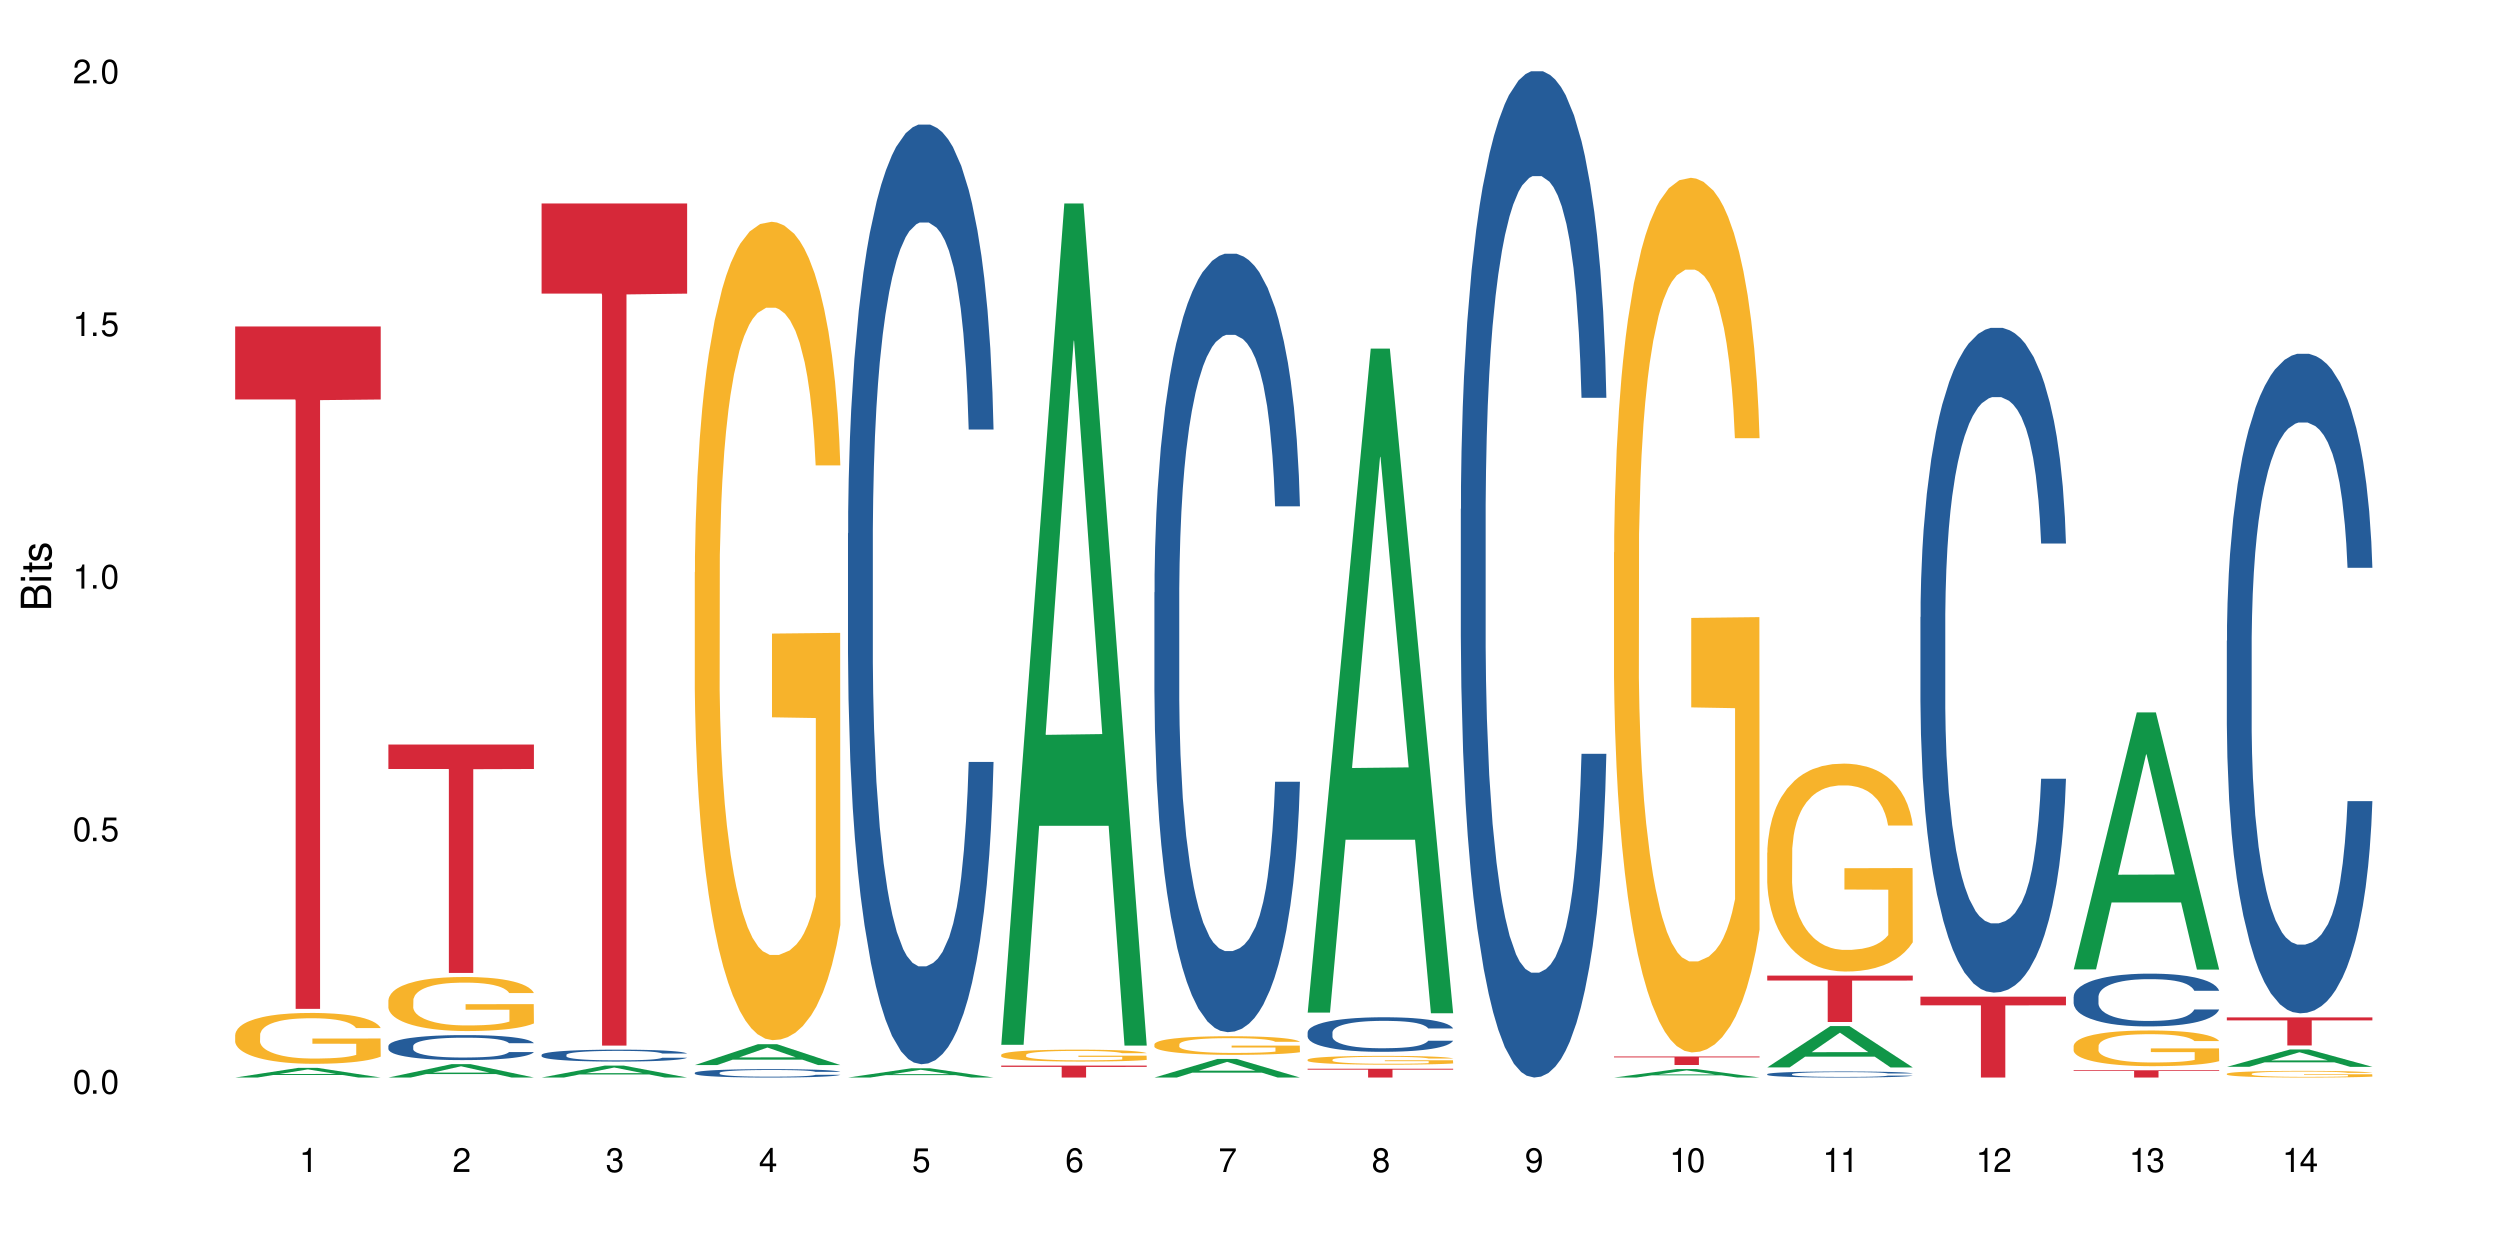 <?xml version="1.0" encoding="UTF-8"?>
<svg xmlns="http://www.w3.org/2000/svg" xmlns:xlink="http://www.w3.org/1999/xlink" width="720" height="360" viewBox="0 0 720 360">
<defs>
<g>
<g id="glyph-0-0">
</g>
<g id="glyph-0-1">
<path d="M 2.641 -6.938 C 2 -6.938 1.422 -6.656 1.078 -6.172 C 0.641 -5.562 0.406 -4.641 0.406 -3.359 C 0.406 -1.016 1.188 0.219 2.641 0.219 C 4.078 0.219 4.859 -1.016 4.859 -3.297 C 4.859 -4.641 4.656 -5.547 4.203 -6.172 C 3.844 -6.656 3.281 -6.938 2.641 -6.938 Z M 2.641 -6.188 C 3.547 -6.188 4 -5.25 4 -3.375 C 4 -1.406 3.562 -0.484 2.625 -0.484 C 1.734 -0.484 1.281 -1.438 1.281 -3.344 C 1.281 -5.25 1.734 -6.188 2.641 -6.188 Z M 2.641 -6.188 "/>
</g>
<g id="glyph-0-2">
<path d="M 1.828 -1 L 0.828 -1 L 0.828 0 L 1.828 0 Z M 1.828 -1 "/>
</g>
<g id="glyph-0-3">
<path d="M 4.562 -6.797 L 1.062 -6.797 L 0.547 -3.094 L 1.328 -3.094 C 1.719 -3.562 2.047 -3.734 2.578 -3.734 C 3.484 -3.734 4.062 -3.109 4.062 -2.094 C 4.062 -1.125 3.484 -0.531 2.578 -0.531 C 1.828 -0.531 1.375 -0.906 1.188 -1.672 L 0.328 -1.672 C 0.453 -1.109 0.547 -0.844 0.75 -0.594 C 1.125 -0.078 1.828 0.219 2.594 0.219 C 3.969 0.219 4.922 -0.781 4.922 -2.219 C 4.922 -3.562 4.031 -4.484 2.719 -4.484 C 2.25 -4.484 1.859 -4.359 1.469 -4.062 L 1.734 -5.969 L 4.562 -5.969 Z M 4.562 -6.797 "/>
</g>
<g id="glyph-0-4">
<path d="M 2.484 -4.938 L 2.484 0 L 3.328 0 L 3.328 -6.938 L 2.766 -6.938 C 2.469 -5.875 2.281 -5.734 0.984 -5.562 L 0.984 -4.938 Z M 2.484 -4.938 "/>
</g>
<g id="glyph-0-5">
<path d="M 4.859 -0.828 L 1.281 -0.828 C 1.359 -1.406 1.672 -1.781 2.5 -2.281 L 3.469 -2.828 C 4.406 -3.344 4.906 -4.062 4.906 -4.906 C 4.906 -5.484 4.672 -6.031 4.266 -6.406 C 3.859 -6.766 3.375 -6.938 2.719 -6.938 C 1.859 -6.938 1.219 -6.625 0.844 -6.031 C 0.609 -5.672 0.5 -5.234 0.484 -4.531 L 1.328 -4.531 C 1.359 -5.016 1.406 -5.281 1.531 -5.516 C 1.75 -5.938 2.188 -6.203 2.703 -6.203 C 3.469 -6.203 4.031 -5.641 4.031 -4.891 C 4.031 -4.344 3.719 -3.859 3.125 -3.516 L 2.234 -3 C 0.812 -2.172 0.406 -1.531 0.328 -0.016 L 4.859 -0.016 Z M 4.859 -0.828 "/>
</g>
<g id="glyph-0-6">
<path d="M 2.125 -3.188 L 2.578 -3.188 C 3.5 -3.188 3.984 -2.766 3.984 -1.922 C 3.984 -1.062 3.469 -0.531 2.594 -0.531 C 1.656 -0.531 1.203 -1 1.156 -2.016 L 0.312 -2.016 C 0.344 -1.453 0.438 -1.094 0.609 -0.781 C 0.953 -0.109 1.625 0.219 2.547 0.219 C 3.953 0.219 4.859 -0.625 4.859 -1.938 C 4.859 -2.828 4.516 -3.297 3.703 -3.594 C 4.344 -3.844 4.656 -4.328 4.656 -5.031 C 4.656 -6.219 3.875 -6.938 2.578 -6.938 C 1.203 -6.938 0.484 -6.172 0.453 -4.703 L 1.297 -4.703 C 1.312 -5.125 1.344 -5.359 1.453 -5.578 C 1.641 -5.969 2.062 -6.203 2.594 -6.203 C 3.344 -6.203 3.797 -5.75 3.797 -5 C 3.797 -4.516 3.609 -4.219 3.25 -4.047 C 3.016 -3.953 2.703 -3.922 2.125 -3.906 Z M 2.125 -3.188 "/>
</g>
<g id="glyph-0-7">
<path d="M 3.141 -1.672 L 3.141 0 L 3.984 0 L 3.984 -1.672 L 4.984 -1.672 L 4.984 -2.438 L 3.984 -2.438 L 3.984 -6.938 L 3.359 -6.938 L 0.266 -2.578 L 0.266 -1.672 Z M 3.141 -2.438 L 1 -2.438 L 3.141 -5.5 Z M 3.141 -2.438 "/>
</g>
<g id="glyph-0-8">
<path d="M 4.781 -5.125 C 4.609 -6.266 3.891 -6.938 2.844 -6.938 C 2.094 -6.938 1.422 -6.578 1.031 -5.953 C 0.594 -5.266 0.406 -4.422 0.406 -3.172 C 0.406 -2 0.578 -1.25 0.984 -0.641 C 1.359 -0.078 1.953 0.219 2.703 0.219 C 3.984 0.219 4.922 -0.75 4.922 -2.094 C 4.922 -3.375 4.062 -4.281 2.844 -4.281 C 2.172 -4.281 1.641 -4.031 1.281 -3.516 C 1.281 -5.234 1.828 -6.188 2.797 -6.188 C 3.391 -6.188 3.797 -5.797 3.938 -5.125 Z M 2.734 -3.531 C 3.547 -3.531 4.062 -2.953 4.062 -2.031 C 4.062 -1.156 3.484 -0.531 2.703 -0.531 C 1.922 -0.531 1.328 -1.188 1.328 -2.078 C 1.328 -2.938 1.906 -3.531 2.734 -3.531 Z M 2.734 -3.531 "/>
</g>
<g id="glyph-0-9">
<path d="M 4.984 -6.797 L 0.438 -6.797 L 0.438 -5.969 L 4.109 -5.969 C 2.5 -3.656 1.828 -2.234 1.328 0 L 2.219 0 C 2.594 -2.172 3.453 -4.047 4.984 -6.094 Z M 4.984 -6.797 "/>
</g>
<g id="glyph-0-10">
<path d="M 3.75 -3.656 C 4.469 -4.094 4.688 -4.438 4.688 -5.078 C 4.688 -6.172 3.844 -6.938 2.641 -6.938 C 1.438 -6.938 0.594 -6.172 0.594 -5.094 C 0.594 -4.438 0.812 -4.094 1.516 -3.656 C 0.734 -3.266 0.359 -2.703 0.359 -1.922 C 0.359 -0.656 1.281 0.219 2.641 0.219 C 3.984 0.219 4.922 -0.656 4.922 -1.922 C 4.922 -2.703 4.531 -3.266 3.75 -3.656 Z M 2.641 -6.188 C 3.359 -6.188 3.812 -5.75 3.812 -5.062 C 3.812 -4.406 3.344 -3.984 2.641 -3.984 C 1.922 -3.984 1.453 -4.406 1.453 -5.078 C 1.453 -5.75 1.922 -6.188 2.641 -6.188 Z M 2.641 -3.266 C 3.484 -3.266 4.062 -2.719 4.062 -1.906 C 4.062 -1.078 3.484 -0.531 2.625 -0.531 C 1.797 -0.531 1.219 -1.094 1.219 -1.906 C 1.219 -2.719 1.781 -3.266 2.641 -3.266 Z M 2.641 -3.266 "/>
</g>
<g id="glyph-0-11">
<path d="M 0.516 -1.578 C 0.672 -0.453 1.406 0.219 2.438 0.219 C 3.188 0.219 3.859 -0.141 4.266 -0.766 C 4.688 -1.453 4.891 -2.297 4.891 -3.547 C 4.891 -4.719 4.703 -5.453 4.312 -6.078 C 3.938 -6.641 3.344 -6.938 2.594 -6.938 C 1.297 -6.938 0.359 -5.969 0.359 -4.625 C 0.359 -3.344 1.234 -2.453 2.453 -2.453 C 3.094 -2.453 3.578 -2.672 4.016 -3.203 C 4 -1.484 3.469 -0.531 2.5 -0.531 C 1.906 -0.531 1.484 -0.906 1.359 -1.578 Z M 2.578 -6.203 C 3.375 -6.203 3.969 -5.531 3.969 -4.641 C 3.969 -3.797 3.391 -3.188 2.547 -3.188 C 1.734 -3.188 1.234 -3.766 1.234 -4.688 C 1.234 -5.562 1.797 -6.203 2.578 -6.203 Z M 2.578 -6.203 "/>
</g>
<g id="glyph-1-0">
</g>
<g id="glyph-1-1">
<path d="M 0 -0.953 L 0 -4.891 C 0 -5.719 -0.234 -6.344 -0.734 -6.797 C -1.188 -7.234 -1.812 -7.469 -2.5 -7.469 C -3.547 -7.469 -4.188 -7 -4.625 -5.875 C -4.984 -6.688 -5.625 -7.094 -6.531 -7.094 C -7.172 -7.094 -7.734 -6.859 -8.141 -6.391 C -8.562 -5.922 -8.75 -5.344 -8.75 -4.5 L -8.75 -0.953 Z M -4.984 -2.062 L -7.766 -2.062 L -7.766 -4.219 C -7.766 -4.844 -7.688 -5.203 -7.453 -5.5 C -7.219 -5.812 -6.859 -5.969 -6.375 -5.969 C -5.891 -5.969 -5.531 -5.812 -5.297 -5.5 C -5.062 -5.203 -4.984 -4.844 -4.984 -4.219 Z M -0.984 -2.062 L -4 -2.062 L -4 -4.781 C -4 -5.766 -3.438 -6.359 -2.484 -6.359 C -1.547 -6.359 -0.984 -5.766 -0.984 -4.781 Z M -0.984 -2.062 "/>
</g>
<g id="glyph-1-2">
<path d="M -6.281 -1.797 L -6.281 -0.797 L 0 -0.797 L 0 -1.797 Z M -8.75 -1.797 L -8.75 -0.797 L -7.484 -0.797 L -7.484 -1.797 Z M -8.75 -1.797 "/>
</g>
<g id="glyph-1-3">
<path d="M -6.281 -3.047 L -6.281 -2.016 L -8.016 -2.016 L -8.016 -1.016 L -6.281 -1.016 L -6.281 -0.172 L -5.469 -0.172 L -5.469 -1.016 L -0.719 -1.016 C -0.078 -1.016 0.281 -1.453 0.281 -2.234 C 0.281 -2.5 0.25 -2.719 0.188 -3.047 L -0.641 -3.047 C -0.609 -2.906 -0.594 -2.766 -0.594 -2.562 C -0.594 -2.141 -0.719 -2.016 -1.156 -2.016 L -5.469 -2.016 L -5.469 -3.047 Z M -6.281 -3.047 "/>
</g>
<g id="glyph-1-4">
<path d="M -4.531 -5.25 C -5.766 -5.25 -6.469 -4.422 -6.469 -2.969 C -6.469 -1.516 -5.719 -0.562 -4.547 -0.562 C -3.562 -0.562 -3.094 -1.062 -2.734 -2.562 L -2.516 -3.484 C -2.344 -4.188 -2.094 -4.469 -1.641 -4.469 C -1.047 -4.469 -0.641 -3.875 -0.641 -3 C -0.641 -2.453 -0.797 -2 -1.062 -1.75 C -1.25 -1.594 -1.422 -1.531 -1.875 -1.469 L -1.875 -0.406 C -0.422 -0.453 0.281 -1.266 0.281 -2.922 C 0.281 -4.5 -0.5 -5.516 -1.719 -5.516 C -2.656 -5.516 -3.172 -4.984 -3.469 -3.734 L -3.703 -2.766 C -3.891 -1.953 -4.156 -1.609 -4.594 -1.609 C -5.188 -1.609 -5.547 -2.125 -5.547 -2.938 C -5.547 -3.75 -5.203 -4.172 -4.531 -4.203 Z M -4.531 -5.25 "/>
</g>
</g>
</defs>
<rect x="-72" y="-36" width="864" height="432" fill="rgb(100%, 100%, 100%)" fill-opacity="1"/>
<path fill-rule="nonzero" fill="rgb(6.275%, 58.824%, 28.235%)" fill-opacity="1" d="M 67.73 310.328 L 67.777 310.328 L 85.914 307.543 L 91.422 307.543 L 109.648 310.332 L 103.242 310.332 L 98.676 309.605 L 78.656 309.605 L 74.18 310.328 L 67.73 310.328 L 80.582 309.305 L 96.84 309.301 L 88.734 307.996 L 88.645 307.996 L 88.555 308.004 L 80.539 309.301 L 80.582 309.305 Z M 67.73 310.328 "/>
<path fill-rule="nonzero" fill="rgb(96.863%, 70.196%, 16.863%)" fill-opacity="1" d="M 67.73 298 L 67.781 297.988 L 67.781 297.719 L 67.988 297.117 L 68.496 296.289 L 69.164 295.605 L 69.879 295.07 L 70.34 294.789 L 71.105 294.387 L 71.77 294.094 L 73.457 293.492 L 75.602 292.93 L 76.777 292.688 L 78.109 292.461 L 80 292.207 L 80.867 292.113 L 83.527 291.898 L 86.543 291.766 L 89.863 291.727 L 91.398 291.738 L 93.496 291.793 L 96.355 291.938 L 97.992 292.074 L 99.27 292.207 L 100.602 292.383 L 102.234 292.648 L 103.77 292.969 L 104.996 293.289 L 106.223 293.691 L 107.246 294.121 L 108.113 294.59 L 108.883 295.152 L 109.34 295.621 L 109.648 296.086 L 102.543 296.086 L 102.133 295.621 L 101.672 295.258 L 100.906 294.816 L 100.141 294.496 L 99.375 294.242 L 97.941 293.895 L 96.715 293.68 L 95.18 293.492 L 93.699 293.371 L 92.012 293.289 L 90.988 293.266 L 88.281 293.266 L 85.828 293.359 L 84.395 293.465 L 83.375 293.57 L 81.941 293.773 L 81.074 293.934 L 80.562 294.039 L 79.027 294.457 L 78.004 294.828 L 77.445 295.086 L 76.727 295.484 L 76.215 295.848 L 75.652 296.383 L 75.348 296.785 L 74.938 297.695 L 74.887 300.102 L 75.039 300.609 L 75.348 301.16 L 75.758 301.641 L 76.371 302.148 L 76.984 302.539 L 78.059 303.059 L 78.977 303.406 L 79.691 303.637 L 81.074 303.996 L 81.637 304.117 L 82.965 304.359 L 84.344 304.547 L 86.031 304.707 L 87.309 304.785 L 89.355 304.852 L 91.961 304.852 L 95.027 304.773 L 96.969 304.664 L 98.301 304.559 L 99.168 304.465 L 100.242 304.316 L 101.008 304.184 L 101.723 304.035 L 102.594 303.809 L 102.594 300.609 L 89.969 300.598 L 89.969 299.098 L 109.598 299.086 L 109.648 304.316 L 108.574 304.68 L 107.246 305.027 L 105.969 305.293 L 104.637 305.523 L 102.746 305.777 L 101.215 305.938 L 98.863 306.125 L 96.715 306.246 L 94.465 306.324 L 92.473 306.363 L 90.121 306.379 L 88.023 306.352 L 85.777 306.27 L 83.988 306.164 L 82.352 306.031 L 80.715 305.855 L 78.672 305.574 L 77.34 305.348 L 75.961 305.066 L 74.582 304.73 L 73.355 304.371 L 72.535 304.09 L 71.719 303.77 L 70.848 303.367 L 70.031 302.914 L 69.418 302.496 L 68.855 302.027 L 68.445 301.586 L 68.039 300.984 L 67.832 300.504 L 67.73 300.09 Z M 67.73 298 "/>
<path fill-rule="nonzero" fill="rgb(83.922%, 15.686%, 22.353%)" fill-opacity="1" d="M 67.73 94.016 L 109.648 94.016 L 109.648 115.055 L 92.18 115.238 L 92.18 290.562 L 85.148 290.562 L 85.148 115.422 L 85.047 115.055 L 67.73 115.055 Z M 67.73 94.016 "/>
<path fill-rule="nonzero" fill="rgb(6.275%, 58.824%, 28.235%)" fill-opacity="1" d="M 111.855 310.328 L 111.898 310.324 L 130.035 306.477 L 135.543 306.477 L 153.77 310.332 L 147.367 310.332 L 142.801 309.324 L 122.781 309.324 L 118.301 310.328 L 111.855 310.328 L 124.707 308.91 L 140.961 308.906 L 132.855 307.105 L 132.766 307.102 L 132.68 307.113 L 124.66 308.906 L 124.707 308.91 Z M 111.855 310.328 "/>
<path fill-rule="nonzero" fill="rgb(14.51%, 36.078%, 60%)" fill-opacity="1" d="M 111.855 301.242 L 111.906 301.234 L 111.906 301.078 L 112.059 300.828 L 112.418 300.512 L 112.773 300.293 L 113.695 299.906 L 114.973 299.531 L 116.301 299.238 L 117.273 299.07 L 118.141 298.938 L 120.137 298.695 L 121.414 298.57 L 122.793 298.457 L 124.48 298.344 L 125.707 298.277 L 128.469 298.172 L 130.512 298.129 L 132.098 298.109 L 135.523 298.109 L 137.566 298.133 L 139.047 298.168 L 140.684 298.219 L 142.066 298.277 L 144.469 298.422 L 146.613 298.609 L 147.586 298.715 L 149.117 298.918 L 150.293 299.113 L 151.113 299.285 L 152.031 299.531 L 152.852 299.828 L 153.465 300.16 L 153.77 300.445 L 146.613 300.445 L 146.258 300.184 L 145.848 299.977 L 145.082 299.707 L 144.312 299.516 L 143.242 299.324 L 142.27 299.199 L 140.941 299.074 L 139.766 298.996 L 138.539 298.938 L 137.363 298.898 L 135.113 298.859 L 132.504 298.859 L 131.535 298.871 L 129.539 298.926 L 128.469 298.969 L 126.934 299.062 L 125.859 299.148 L 124.582 299.281 L 123.715 299.391 L 122.641 299.562 L 121.875 299.715 L 121.004 299.93 L 120.492 300.098 L 120.031 300.281 L 119.625 300.496 L 119.316 300.727 L 119.113 300.973 L 119.012 301.211 L 119.012 302.23 L 119.113 302.469 L 119.367 302.742 L 120.031 303.145 L 121.004 303.496 L 122.129 303.77 L 123.203 303.969 L 123.816 304.059 L 124.633 304.164 L 125.91 304.297 L 127.75 304.43 L 128.824 304.48 L 130.461 304.535 L 132.148 304.562 L 134.398 304.562 L 136.391 304.535 L 137.719 304.5 L 139.102 304.449 L 140.992 304.336 L 142.168 304.23 L 143.188 304.105 L 143.957 303.98 L 144.469 303.875 L 145.234 303.672 L 145.848 303.449 L 146.309 303.219 L 146.613 302.992 L 153.77 302.992 L 153.465 303.258 L 153.004 303.516 L 152.543 303.703 L 151.828 303.934 L 151.012 304.141 L 149.836 304.371 L 148.863 304.52 L 147.586 304.688 L 146.41 304.812 L 145.133 304.922 L 143.242 305.055 L 142.012 305.121 L 140.684 305.18 L 139.102 305.234 L 137.105 305.277 L 134.961 305.305 L 132.965 305.312 L 130.82 305.297 L 129.234 305.273 L 127.137 305.211 L 124.531 305.094 L 122.641 304.969 L 121.156 304.844 L 119.879 304.711 L 118.449 304.535 L 116.609 304.246 L 115.484 304.02 L 114.715 303.836 L 113.848 303.578 L 113.234 303.348 L 112.52 302.98 L 112.008 302.512 L 111.855 302.152 Z M 111.855 301.242 "/>
<path fill-rule="nonzero" fill="rgb(96.863%, 70.196%, 16.863%)" fill-opacity="1" d="M 111.855 288.043 L 111.906 288.027 L 111.906 287.742 L 112.109 287.102 L 112.621 286.223 L 113.285 285.496 L 114 284.926 L 114.461 284.629 L 115.227 284.203 L 115.891 283.887 L 117.578 283.25 L 119.727 282.652 L 120.902 282.395 L 122.23 282.152 L 124.121 281.883 L 124.992 281.785 L 127.648 281.555 L 130.664 281.414 L 133.988 281.371 L 135.523 281.387 L 137.617 281.441 L 140.48 281.598 L 142.117 281.742 L 143.395 281.883 L 144.723 282.07 L 146.359 282.352 L 147.891 282.695 L 149.117 283.035 L 150.348 283.461 L 151.367 283.918 L 152.238 284.414 L 153.004 285.012 L 153.465 285.512 L 153.77 286.008 L 146.664 286.008 L 146.258 285.512 L 145.797 285.125 L 145.031 284.656 L 144.262 284.316 L 143.496 284.047 L 142.066 283.676 L 140.84 283.449 L 139.305 283.25 L 137.82 283.121 L 136.137 283.035 L 135.113 283.008 L 132.402 283.008 L 129.949 283.105 L 128.52 283.219 L 127.496 283.336 L 126.066 283.547 L 125.195 283.719 L 124.684 283.832 L 123.152 284.273 L 122.129 284.672 L 121.566 284.941 L 120.852 285.367 L 120.34 285.75 L 119.777 286.32 L 119.469 286.746 L 119.062 287.715 L 119.012 290.273 L 119.164 290.812 L 119.469 291.398 L 119.879 291.91 L 120.492 292.449 L 121.105 292.863 L 122.18 293.418 L 123.102 293.785 L 123.816 294.027 L 125.195 294.414 L 125.758 294.539 L 127.086 294.797 L 128.469 294.996 L 130.152 295.164 L 131.434 295.25 L 133.477 295.324 L 136.082 295.324 L 139.152 295.238 L 141.094 295.125 L 142.422 295.008 L 143.293 294.91 L 144.363 294.754 L 145.133 294.613 L 145.848 294.453 L 146.715 294.215 L 146.715 290.812 L 134.09 290.801 L 134.09 289.207 L 153.719 289.191 L 153.77 294.754 L 152.699 295.137 L 151.367 295.508 L 150.09 295.793 L 148.762 296.035 L 146.871 296.305 L 145.336 296.473 L 142.984 296.672 L 140.84 296.801 L 138.59 296.887 L 136.594 296.93 L 134.242 296.945 L 132.148 296.914 L 129.898 296.828 L 128.109 296.715 L 126.473 296.574 L 124.84 296.391 L 122.793 296.09 L 121.465 295.848 L 120.082 295.551 L 118.703 295.195 L 117.477 294.809 L 116.66 294.512 L 115.84 294.172 L 114.973 293.742 L 114.152 293.262 L 113.539 292.82 L 112.98 292.32 L 112.57 291.852 L 112.16 291.211 L 111.957 290.699 L 111.855 290.258 Z M 111.855 288.043 "/>
<path fill-rule="nonzero" fill="rgb(83.922%, 15.686%, 22.353%)" fill-opacity="1" d="M 111.855 214.426 L 153.77 214.426 L 153.77 221.469 L 136.301 221.531 L 136.301 280.207 L 129.273 280.207 L 129.273 221.594 L 129.172 221.469 L 111.855 221.469 Z M 111.855 214.426 "/>
<path fill-rule="nonzero" fill="rgb(6.275%, 58.824%, 28.235%)" fill-opacity="1" d="M 155.977 310.328 L 156.023 310.324 L 174.16 306.898 L 179.668 306.898 L 197.895 310.332 L 191.488 310.332 L 186.922 309.438 L 166.902 309.438 L 162.426 310.328 L 155.977 310.328 L 168.828 309.066 L 185.086 309.062 L 176.98 307.461 L 176.891 307.457 L 176.801 307.465 L 168.785 309.062 L 168.828 309.066 Z M 155.977 310.328 "/>
<path fill-rule="nonzero" fill="rgb(14.51%, 36.078%, 60%)" fill-opacity="1" d="M 155.977 303.793 L 156.027 303.793 L 156.027 303.715 L 156.18 303.598 L 156.539 303.445 L 156.898 303.344 L 157.816 303.156 L 159.094 302.977 L 160.426 302.84 L 161.395 302.758 L 162.266 302.695 L 164.258 302.578 L 165.535 302.52 L 166.918 302.465 L 168.602 302.414 L 169.828 302.383 L 172.59 302.332 L 174.637 302.309 L 176.219 302.301 L 179.645 302.301 L 181.688 302.312 L 183.172 302.328 L 184.809 302.355 L 186.188 302.383 L 188.59 302.449 L 190.738 302.539 L 191.707 302.59 L 193.242 302.688 L 194.418 302.781 L 195.234 302.863 L 196.156 302.977 L 196.973 303.121 L 197.586 303.281 L 197.895 303.414 L 190.738 303.414 L 190.379 303.289 L 189.969 303.191 L 189.203 303.062 L 188.438 302.973 L 187.363 302.883 L 186.391 302.82 L 185.062 302.762 L 183.887 302.723 L 182.66 302.695 L 181.484 302.676 L 179.234 302.656 L 176.629 302.656 L 175.656 302.664 L 173.664 302.691 L 172.59 302.711 L 171.059 302.754 L 169.984 302.797 L 168.707 302.859 L 167.836 302.914 L 166.762 302.992 L 165.996 303.066 L 165.129 303.168 L 164.617 303.25 L 164.156 303.336 L 163.746 303.441 L 163.441 303.551 L 163.234 303.664 L 163.133 303.777 L 163.133 304.266 L 163.234 304.379 L 163.492 304.512 L 164.156 304.703 L 165.129 304.867 L 166.25 305 L 167.324 305.094 L 167.938 305.137 L 168.758 305.188 L 170.035 305.25 L 171.875 305.312 L 172.949 305.34 L 174.582 305.363 L 176.27 305.375 L 178.52 305.375 L 180.512 305.363 L 181.844 305.348 L 183.223 305.324 L 185.113 305.27 L 186.289 305.219 L 187.312 305.16 L 188.078 305.102 L 188.59 305.051 L 189.355 304.953 L 189.969 304.848 L 190.43 304.734 L 190.738 304.629 L 197.895 304.629 L 197.586 304.754 L 197.129 304.879 L 196.668 304.969 L 195.953 305.078 L 195.133 305.176 L 193.957 305.285 L 192.988 305.359 L 191.707 305.438 L 190.531 305.496 L 189.254 305.551 L 187.363 305.613 L 186.137 305.645 L 184.809 305.672 L 183.223 305.695 L 181.23 305.719 L 179.082 305.73 L 177.09 305.734 L 174.941 305.727 L 173.355 305.715 L 171.262 305.688 L 168.652 305.629 L 166.762 305.57 L 165.281 305.512 L 164.004 305.449 L 162.57 305.363 L 160.73 305.227 L 159.605 305.117 L 158.84 305.031 L 157.969 304.91 L 157.355 304.801 L 156.641 304.625 L 156.129 304.398 L 155.977 304.227 Z M 155.977 303.793 "/>
<path fill-rule="nonzero" fill="rgb(83.922%, 15.686%, 22.353%)" fill-opacity="1" d="M 155.977 58.605 L 197.895 58.605 L 197.895 84.566 L 180.426 84.793 L 180.426 301.137 L 173.395 301.137 L 173.395 85.02 L 173.293 84.566 L 155.977 84.566 Z M 155.977 58.605 "/>
<path fill-rule="nonzero" fill="rgb(6.275%, 58.824%, 28.235%)" fill-opacity="1" d="M 200.102 306.738 L 200.145 306.73 L 218.281 300.73 L 223.789 300.73 L 242.016 306.742 L 235.613 306.742 L 231.047 305.176 L 211.027 305.176 L 206.547 306.738 L 200.102 306.738 L 212.953 304.523 L 229.207 304.52 L 221.102 301.711 L 221.012 301.707 L 220.926 301.723 L 212.906 304.52 L 212.953 304.523 Z M 200.102 306.738 "/>
<path fill-rule="nonzero" fill="rgb(14.51%, 36.078%, 60%)" fill-opacity="1" d="M 200.102 308.961 L 200.152 308.961 L 200.152 308.906 L 200.305 308.824 L 200.664 308.715 L 201.02 308.645 L 201.941 308.512 L 203.219 308.387 L 204.547 308.289 L 205.52 308.23 L 206.387 308.188 L 208.383 308.105 L 209.66 308.062 L 211.039 308.023 L 212.727 307.988 L 213.953 307.965 L 216.715 307.93 L 218.758 307.914 L 220.344 307.906 L 223.77 307.906 L 225.812 307.918 L 227.293 307.926 L 228.93 307.945 L 230.312 307.965 L 232.715 308.016 L 234.859 308.074 L 235.832 308.113 L 237.363 308.18 L 238.539 308.246 L 239.359 308.305 L 240.277 308.387 L 241.098 308.484 L 241.711 308.598 L 242.016 308.695 L 234.859 308.695 L 234.504 308.605 L 234.094 308.535 L 233.328 308.445 L 232.559 308.383 L 231.488 308.316 L 230.516 308.277 L 229.188 308.234 L 228.012 308.207 L 226.785 308.188 L 225.609 308.172 L 223.359 308.16 L 220.75 308.16 L 219.781 308.164 L 217.785 308.184 L 216.715 308.199 L 215.18 308.23 L 214.105 308.258 L 212.828 308.301 L 211.961 308.34 L 210.887 308.398 L 210.117 308.449 L 209.25 308.523 L 208.738 308.578 L 208.277 308.641 L 207.871 308.711 L 207.562 308.789 L 207.359 308.871 L 207.258 308.953 L 207.258 309.297 L 207.359 309.375 L 207.613 309.469 L 208.277 309.602 L 209.25 309.719 L 210.375 309.812 L 211.449 309.879 L 212.062 309.91 L 212.879 309.945 L 214.156 309.992 L 215.996 310.035 L 217.07 310.055 L 218.707 310.07 L 220.395 310.078 L 222.645 310.078 L 224.637 310.07 L 225.965 310.059 L 227.348 310.043 L 229.238 310.004 L 230.414 309.969 L 231.434 309.926 L 232.203 309.883 L 232.715 309.848 L 233.48 309.781 L 234.094 309.707 L 234.555 309.629 L 234.859 309.551 L 242.016 309.551 L 241.711 309.641 L 241.25 309.727 L 240.789 309.793 L 240.074 309.871 L 239.258 309.938 L 238.082 310.016 L 237.109 310.066 L 235.832 310.121 L 234.656 310.164 L 233.379 310.203 L 231.488 310.246 L 230.258 310.27 L 228.93 310.289 L 227.348 310.305 L 225.352 310.32 L 223.207 310.332 L 221.211 310.332 L 219.066 310.328 L 217.48 310.32 L 215.383 310.301 L 212.777 310.258 L 210.887 310.219 L 209.402 310.176 L 208.125 310.129 L 206.695 310.07 L 204.855 309.973 L 203.73 309.898 L 202.961 309.836 L 202.094 309.75 L 201.48 309.672 L 200.766 309.547 L 200.254 309.391 L 200.102 309.27 Z M 200.102 308.961 "/>
<path fill-rule="nonzero" fill="rgb(96.863%, 70.196%, 16.863%)" fill-opacity="1" d="M 200.102 164.824 L 200.152 164.605 L 200.152 160.301 L 200.355 150.617 L 200.867 137.27 L 201.531 126.293 L 202.246 117.684 L 202.707 113.164 L 203.473 106.707 L 204.137 101.973 L 205.824 92.285 L 207.973 83.246 L 209.148 79.371 L 210.477 75.711 L 212.367 71.621 L 213.238 70.113 L 215.895 66.672 L 218.91 64.52 L 222.234 63.871 L 223.77 64.086 L 225.863 64.949 L 228.727 67.316 L 230.363 69.469 L 231.641 71.621 L 232.969 74.418 L 234.605 78.723 L 236.137 83.891 L 237.363 89.055 L 238.594 95.512 L 239.613 102.402 L 240.484 109.934 L 241.25 118.977 L 241.711 126.508 L 242.016 134.043 L 234.91 134.043 L 234.504 126.508 L 234.043 120.699 L 233.277 113.594 L 232.508 108.43 L 231.742 104.34 L 230.312 98.742 L 229.082 95.297 L 227.551 92.285 L 226.066 90.348 L 224.383 89.055 L 223.359 88.625 L 220.648 88.625 L 218.195 90.133 L 216.766 91.855 L 215.742 93.578 L 214.312 96.805 L 213.441 99.387 L 212.93 101.109 L 211.398 107.781 L 210.375 113.809 L 209.812 117.898 L 209.098 124.355 L 208.586 130.168 L 208.023 138.777 L 207.715 145.234 L 207.309 159.871 L 207.258 198.617 L 207.41 206.797 L 207.715 215.621 L 208.125 223.371 L 208.738 231.547 L 209.352 237.789 L 210.426 246.184 L 211.348 251.781 L 212.062 255.441 L 213.441 261.254 L 214.004 263.191 L 215.332 267.062 L 216.715 270.078 L 218.398 272.66 L 219.68 273.953 L 221.723 275.027 L 224.328 275.027 L 227.398 273.738 L 229.34 272.016 L 230.668 270.293 L 231.539 268.785 L 232.609 266.418 L 233.379 264.266 L 234.094 261.898 L 234.961 258.238 L 234.961 206.797 L 222.336 206.582 L 222.336 182.473 L 241.965 182.258 L 242.016 266.418 L 240.941 272.23 L 239.613 277.828 L 238.336 282.133 L 237.008 285.789 L 235.117 289.879 L 233.582 292.465 L 231.23 295.477 L 229.082 297.414 L 226.836 298.707 L 224.84 299.352 L 222.488 299.566 L 220.395 299.137 L 218.145 297.844 L 216.355 296.121 L 214.719 293.969 L 213.082 291.172 L 211.039 286.652 L 209.711 282.992 L 208.328 278.473 L 206.949 273.09 L 205.723 267.281 L 204.906 262.758 L 204.086 257.594 L 203.219 251.137 L 202.398 243.816 L 201.785 237.145 L 201.223 229.613 L 200.816 222.508 L 200.406 212.824 L 200.203 205.074 L 200.102 198.402 Z M 200.102 164.824 "/>
<path fill-rule="nonzero" fill="rgb(6.275%, 58.824%, 28.235%)" fill-opacity="1" d="M 244.223 310.328 L 244.27 310.328 L 262.406 307.668 L 267.914 307.668 L 286.141 310.332 L 279.734 310.332 L 275.168 309.637 L 255.148 309.637 L 250.672 310.328 L 244.223 310.328 L 257.074 309.348 L 273.332 309.348 L 265.227 308.105 L 265.137 308.102 L 265.047 308.109 L 257.031 309.348 L 257.074 309.348 Z M 244.223 310.328 "/>
<path fill-rule="nonzero" fill="rgb(14.51%, 36.078%, 60%)" fill-opacity="1" d="M 244.223 153.633 L 244.273 153.387 L 244.273 147.449 L 244.426 138.051 L 244.785 126.176 L 245.145 118.012 L 246.062 103.418 L 247.34 89.32 L 248.672 78.434 L 249.641 72.004 L 250.512 67.055 L 252.504 57.902 L 253.781 53.203 L 255.164 49 L 256.848 44.793 L 258.074 42.32 L 260.836 38.363 L 262.883 36.629 L 264.465 35.887 L 267.891 35.887 L 269.934 36.879 L 271.418 38.113 L 273.055 40.094 L 274.434 42.32 L 276.836 47.762 L 278.984 54.688 L 279.953 58.645 L 281.488 66.312 L 282.664 73.734 L 283.48 80.168 L 284.402 89.32 L 285.219 100.449 L 285.832 113.066 L 286.141 123.703 L 278.984 123.703 L 278.625 113.809 L 278.215 106.141 L 277.449 95.996 L 276.684 88.824 L 275.609 81.652 L 274.637 76.949 L 273.309 72.25 L 272.133 69.281 L 270.906 67.055 L 269.73 65.57 L 267.48 64.086 L 264.875 64.086 L 263.902 64.582 L 261.91 66.562 L 260.836 68.293 L 259.305 71.754 L 258.23 74.973 L 256.953 79.918 L 256.082 84.125 L 255.008 90.555 L 254.242 96.246 L 253.371 104.406 L 252.863 110.594 L 252.402 117.52 L 251.992 125.68 L 251.688 134.34 L 251.48 143.492 L 251.379 152.398 L 251.379 190.738 L 251.48 199.645 L 251.738 210.031 L 252.402 225.121 L 253.371 238.23 L 254.496 248.621 L 255.57 256.043 L 256.184 259.504 L 257.004 263.465 L 258.281 268.41 L 260.121 273.359 L 261.195 275.336 L 262.828 277.316 L 264.516 278.305 L 266.766 278.305 L 268.758 277.316 L 270.09 276.078 L 271.469 274.102 L 273.359 269.895 L 274.535 265.938 L 275.559 261.238 L 276.324 256.535 L 276.836 252.578 L 277.602 244.91 L 278.215 236.5 L 278.676 227.844 L 278.984 219.434 L 286.141 219.434 L 285.832 229.328 L 285.371 238.973 L 284.914 246.148 L 284.195 254.805 L 283.379 262.473 L 282.203 271.133 L 281.23 276.82 L 279.953 283.004 L 278.777 287.703 L 277.5 291.91 L 275.609 296.855 L 274.383 299.332 L 273.055 301.559 L 271.469 303.535 L 269.477 305.27 L 267.328 306.258 L 265.336 306.504 L 263.188 306.012 L 261.602 305.02 L 259.508 302.793 L 256.898 298.34 L 255.008 293.641 L 253.527 288.941 L 252.25 283.996 L 250.816 277.316 L 248.977 266.43 L 247.852 258.02 L 247.086 251.094 L 246.215 241.449 L 245.602 232.789 L 244.887 218.938 L 244.375 201.375 L 244.223 187.77 Z M 244.223 153.633 "/>
<path fill-rule="nonzero" fill="rgb(6.275%, 58.824%, 28.235%)" fill-opacity="1" d="M 288.348 300.91 L 288.391 300.68 L 306.527 58.605 L 312.035 58.605 L 330.262 301.137 L 323.859 301.137 L 319.289 237.828 L 299.273 237.828 L 294.793 300.91 L 288.348 300.91 L 301.199 211.637 L 317.453 211.41 L 309.348 98.23 L 309.258 98 L 309.172 98.684 L 301.152 211.41 L 301.199 211.637 Z M 288.348 300.91 "/>
<path fill-rule="nonzero" fill="rgb(96.863%, 70.196%, 16.863%)" fill-opacity="1" d="M 288.348 303.77 L 288.398 303.77 L 288.398 303.707 L 288.602 303.562 L 289.113 303.371 L 289.777 303.211 L 290.492 303.086 L 290.953 303.02 L 291.719 302.926 L 292.383 302.855 L 294.07 302.715 L 296.219 302.582 L 297.395 302.527 L 298.723 302.473 L 300.613 302.414 L 301.484 302.391 L 304.141 302.34 L 307.156 302.309 L 310.48 302.301 L 312.012 302.305 L 314.109 302.316 L 316.973 302.352 L 318.609 302.383 L 319.887 302.414 L 321.215 302.453 L 322.852 302.516 L 324.383 302.594 L 325.609 302.668 L 326.836 302.762 L 327.859 302.863 L 328.73 302.973 L 329.496 303.102 L 329.957 303.211 L 330.262 303.324 L 323.156 303.324 L 322.75 303.211 L 322.289 303.129 L 321.523 303.023 L 320.754 302.949 L 319.988 302.891 L 318.559 302.809 L 317.328 302.758 L 315.797 302.715 L 314.312 302.688 L 312.629 302.668 L 311.605 302.66 L 308.895 302.66 L 306.441 302.684 L 305.012 302.707 L 303.988 302.734 L 302.559 302.781 L 301.688 302.816 L 301.176 302.844 L 299.645 302.941 L 298.621 303.027 L 298.059 303.086 L 297.344 303.18 L 296.832 303.266 L 296.27 303.391 L 295.961 303.484 L 295.555 303.699 L 295.504 304.262 L 295.656 304.383 L 295.961 304.512 L 296.371 304.625 L 296.984 304.742 L 297.598 304.836 L 298.672 304.957 L 299.594 305.039 L 300.309 305.09 L 301.688 305.176 L 302.25 305.203 L 303.578 305.262 L 304.961 305.305 L 306.645 305.344 L 307.926 305.359 L 309.969 305.375 L 312.574 305.375 L 315.645 305.359 L 317.586 305.332 L 318.914 305.309 L 319.785 305.285 L 320.855 305.25 L 321.625 305.219 L 322.34 305.188 L 323.207 305.133 L 323.207 304.383 L 310.582 304.379 L 310.582 304.027 L 330.211 304.023 L 330.262 305.25 L 329.188 305.336 L 327.859 305.418 L 326.582 305.48 L 325.254 305.535 L 323.363 305.594 L 321.828 305.633 L 319.477 305.676 L 317.328 305.703 L 315.082 305.723 L 313.086 305.73 L 310.734 305.734 L 308.641 305.727 L 306.391 305.711 L 304.602 305.684 L 302.965 305.652 L 301.328 305.613 L 299.285 305.547 L 297.957 305.492 L 296.574 305.426 L 295.195 305.348 L 293.969 305.266 L 293.152 305.199 L 292.332 305.121 L 291.465 305.027 L 290.645 304.922 L 290.031 304.824 L 289.469 304.715 L 289.062 304.613 L 288.652 304.469 L 288.449 304.359 L 288.348 304.262 Z M 288.348 303.77 "/>
<path fill-rule="nonzero" fill="rgb(83.922%, 15.686%, 22.353%)" fill-opacity="1" d="M 288.348 306.898 L 330.262 306.898 L 330.262 307.266 L 312.793 307.27 L 312.793 310.332 L 305.766 310.332 L 305.766 307.273 L 305.664 307.266 L 288.348 307.266 Z M 288.348 306.898 "/>
<path fill-rule="nonzero" fill="rgb(6.275%, 58.824%, 28.235%)" fill-opacity="1" d="M 332.469 310.328 L 332.512 310.324 L 350.652 304.965 L 356.16 304.965 L 374.387 310.332 L 367.98 310.332 L 363.414 308.93 L 343.395 308.93 L 338.918 310.328 L 332.469 310.328 L 345.32 308.352 L 361.578 308.348 L 353.473 305.84 L 353.383 305.836 L 353.293 305.852 L 345.277 308.348 L 345.32 308.352 Z M 332.469 310.328 "/>
<path fill-rule="nonzero" fill="rgb(14.51%, 36.078%, 60%)" fill-opacity="1" d="M 332.469 170.625 L 332.52 170.418 L 332.52 165.5 L 332.672 157.715 L 333.031 147.875 L 333.391 141.113 L 334.309 129.023 L 335.586 117.344 L 336.918 108.324 L 337.887 102.996 L 338.758 98.898 L 340.75 91.316 L 342.027 87.422 L 343.406 83.938 L 345.094 80.457 L 346.32 78.406 L 349.082 75.129 L 351.129 73.691 L 352.711 73.078 L 356.137 73.078 L 358.18 73.898 L 359.664 74.922 L 361.301 76.562 L 362.68 78.406 L 365.082 82.914 L 367.23 88.652 L 368.199 91.93 L 369.734 98.285 L 370.91 104.434 L 371.727 109.762 L 372.648 117.344 L 373.465 126.562 L 374.078 137.016 L 374.387 145.828 L 367.23 145.828 L 366.871 137.629 L 366.461 131.277 L 365.695 122.875 L 364.93 116.934 L 363.855 110.988 L 362.883 107.098 L 361.555 103.203 L 360.379 100.742 L 359.152 98.898 L 357.977 97.668 L 355.727 96.441 L 353.121 96.441 L 352.148 96.852 L 350.156 98.488 L 349.082 99.922 L 347.547 102.793 L 346.477 105.457 L 345.199 109.555 L 344.328 113.039 L 343.254 118.367 L 342.488 123.082 L 341.617 129.844 L 341.109 134.965 L 340.648 140.703 L 340.238 147.465 L 339.934 154.641 L 339.727 162.223 L 339.625 169.598 L 339.625 201.363 L 339.727 208.738 L 339.984 217.348 L 340.648 229.848 L 341.617 240.707 L 342.742 249.316 L 343.816 255.465 L 344.43 258.332 L 345.25 261.609 L 346.527 265.711 L 348.367 269.809 L 349.441 271.449 L 351.074 273.086 L 352.762 273.906 L 355.012 273.906 L 357.004 273.086 L 358.336 272.062 L 359.715 270.422 L 361.605 266.938 L 362.781 263.66 L 363.805 259.766 L 364.57 255.875 L 365.082 252.594 L 365.848 246.242 L 366.461 239.273 L 366.922 232.102 L 367.23 225.133 L 374.387 225.133 L 374.078 233.332 L 373.617 241.324 L 373.16 247.266 L 372.441 254.438 L 371.625 260.793 L 370.449 267.965 L 369.477 272.676 L 368.199 277.801 L 367.023 281.695 L 365.746 285.176 L 363.855 289.277 L 362.629 291.324 L 361.301 293.168 L 359.715 294.809 L 357.723 296.242 L 355.574 297.062 L 353.582 297.27 L 351.434 296.859 L 349.848 296.039 L 347.754 294.195 L 345.145 290.504 L 343.254 286.613 L 341.773 282.719 L 340.496 278.621 L 339.062 273.086 L 337.223 264.07 L 336.098 257.102 L 335.332 251.363 L 334.461 243.371 L 333.848 236.199 L 333.133 224.723 L 332.621 210.176 L 332.469 198.902 Z M 332.469 170.625 "/>
<path fill-rule="nonzero" fill="rgb(96.863%, 70.196%, 16.863%)" fill-opacity="1" d="M 332.469 300.73 L 332.52 300.727 L 332.52 300.629 L 332.723 300.406 L 333.234 300.105 L 333.898 299.855 L 334.617 299.656 L 335.074 299.555 L 335.844 299.406 L 336.508 299.301 L 338.195 299.078 L 340.34 298.875 L 341.516 298.785 L 342.848 298.703 L 344.738 298.609 L 345.605 298.574 L 348.266 298.496 L 351.281 298.445 L 354.602 298.434 L 356.137 298.438 L 358.23 298.457 L 361.094 298.512 L 362.73 298.559 L 364.008 298.609 L 365.336 298.672 L 366.973 298.77 L 368.508 298.887 L 369.734 299.008 L 370.961 299.152 L 371.984 299.309 L 372.852 299.48 L 373.617 299.688 L 374.078 299.859 L 374.387 300.031 L 367.281 300.031 L 366.871 299.859 L 366.41 299.727 L 365.645 299.566 L 364.879 299.445 L 364.109 299.355 L 362.68 299.227 L 361.453 299.148 L 359.918 299.078 L 358.438 299.035 L 356.75 299.008 L 355.727 298.996 L 353.02 298.996 L 350.566 299.031 L 349.133 299.07 L 348.109 299.109 L 346.68 299.184 L 345.812 299.242 L 345.301 299.281 L 343.766 299.434 L 342.742 299.57 L 342.18 299.664 L 341.465 299.809 L 340.953 299.941 L 340.391 300.137 L 340.086 300.285 L 339.676 300.617 L 339.625 301.5 L 339.777 301.688 L 340.086 301.887 L 340.496 302.066 L 341.109 302.25 L 341.723 302.395 L 342.793 302.586 L 343.715 302.711 L 344.43 302.797 L 345.812 302.93 L 346.371 302.973 L 347.703 303.059 L 349.082 303.129 L 350.77 303.188 L 352.047 303.219 L 354.094 303.242 L 356.699 303.242 L 359.766 303.211 L 361.707 303.172 L 363.039 303.133 L 363.906 303.098 L 364.98 303.047 L 365.746 302.996 L 366.461 302.941 L 367.332 302.859 L 367.332 301.688 L 354.707 301.684 L 354.707 301.133 L 374.336 301.129 L 374.387 303.047 L 373.312 303.18 L 371.984 303.305 L 370.707 303.402 L 369.375 303.488 L 367.484 303.578 L 365.953 303.637 L 363.602 303.707 L 361.453 303.75 L 359.203 303.781 L 357.211 303.797 L 354.859 303.801 L 352.762 303.789 L 350.512 303.762 L 348.723 303.723 L 347.09 303.672 L 345.453 303.609 L 343.406 303.508 L 342.078 303.422 L 340.699 303.32 L 339.32 303.199 L 338.094 303.066 L 337.273 302.961 L 336.457 302.844 L 335.586 302.699 L 334.77 302.531 L 334.156 302.379 L 333.594 302.207 L 333.184 302.047 L 332.777 301.824 L 332.57 301.648 L 332.469 301.496 Z M 332.469 300.73 "/>
<path fill-rule="nonzero" fill="rgb(6.275%, 58.824%, 28.235%)" fill-opacity="1" d="M 376.594 291.637 L 376.637 291.457 L 394.773 100.406 L 400.281 100.406 L 418.508 291.816 L 412.105 291.816 L 407.535 241.852 L 387.52 241.852 L 383.039 291.637 L 376.594 291.637 L 389.445 221.184 L 405.699 221.004 L 397.594 131.68 L 397.504 131.5 L 397.414 132.039 L 389.398 221.004 L 389.445 221.184 Z M 376.594 291.637 "/>
<path fill-rule="nonzero" fill="rgb(14.51%, 36.078%, 60%)" fill-opacity="1" d="M 376.594 297.309 L 376.645 297.297 L 376.645 297.078 L 376.797 296.734 L 377.152 296.297 L 377.512 296 L 378.434 295.461 L 379.711 294.945 L 381.039 294.543 L 382.012 294.309 L 382.879 294.125 L 384.871 293.789 L 386.152 293.617 L 387.531 293.461 L 389.219 293.309 L 390.445 293.215 L 393.207 293.07 L 395.25 293.008 L 396.836 292.98 L 400.258 292.98 L 402.305 293.016 L 403.785 293.062 L 405.422 293.133 L 406.801 293.215 L 409.207 293.418 L 411.352 293.672 L 412.324 293.816 L 413.855 294.098 L 415.031 294.371 L 415.852 294.605 L 416.77 294.945 L 417.59 295.352 L 418.203 295.816 L 418.508 296.207 L 411.352 296.207 L 410.996 295.844 L 410.586 295.562 L 409.82 295.188 L 409.051 294.926 L 407.977 294.66 L 407.008 294.488 L 405.68 294.316 L 404.504 294.207 L 403.277 294.125 L 402.102 294.07 L 399.852 294.016 L 397.242 294.016 L 396.273 294.035 L 394.277 294.105 L 393.207 294.172 L 391.672 294.297 L 390.598 294.418 L 389.32 294.598 L 388.453 294.754 L 387.379 294.988 L 386.609 295.199 L 385.742 295.5 L 385.23 295.727 L 384.77 295.98 L 384.363 296.281 L 384.055 296.598 L 383.852 296.934 L 383.75 297.262 L 383.75 298.672 L 383.852 299 L 384.105 299.379 L 384.77 299.934 L 385.742 300.418 L 386.867 300.797 L 387.941 301.07 L 388.555 301.199 L 389.371 301.344 L 390.648 301.527 L 392.488 301.707 L 393.562 301.781 L 395.199 301.852 L 396.887 301.891 L 399.137 301.891 L 401.129 301.852 L 402.457 301.809 L 403.836 301.734 L 405.73 301.582 L 406.906 301.434 L 407.926 301.262 L 408.695 301.09 L 409.207 300.945 L 409.973 300.66 L 410.586 300.352 L 411.047 300.035 L 411.352 299.727 L 418.508 299.727 L 418.203 300.09 L 417.742 300.445 L 417.281 300.707 L 416.566 301.027 L 415.75 301.309 L 414.574 301.625 L 413.602 301.836 L 412.324 302.062 L 411.148 302.234 L 409.871 302.391 L 407.977 302.57 L 406.75 302.664 L 405.422 302.742 L 403.836 302.816 L 401.844 302.879 L 399.695 302.918 L 397.703 302.926 L 395.559 302.906 L 393.973 302.871 L 391.875 302.789 L 389.27 302.625 L 387.379 302.453 L 385.895 302.281 L 384.617 302.098 L 383.188 301.852 L 381.348 301.453 L 380.223 301.145 L 379.453 300.891 L 378.586 300.535 L 377.973 300.215 L 377.258 299.707 L 376.746 299.062 L 376.594 298.562 Z M 376.594 297.309 "/>
<path fill-rule="nonzero" fill="rgb(96.863%, 70.196%, 16.863%)" fill-opacity="1" d="M 376.594 305.176 L 376.645 305.176 L 376.645 305.129 L 376.848 305.023 L 377.359 304.879 L 378.023 304.762 L 378.738 304.668 L 379.199 304.621 L 379.965 304.551 L 380.629 304.5 L 382.316 304.395 L 384.465 304.297 L 385.641 304.258 L 386.969 304.219 L 388.859 304.172 L 389.73 304.156 L 392.387 304.121 L 395.402 304.098 L 398.727 304.09 L 400.258 304.094 L 402.355 304.102 L 405.219 304.125 L 406.855 304.148 L 408.133 304.172 L 409.461 304.203 L 411.098 304.25 L 412.629 304.305 L 413.855 304.359 L 415.082 304.43 L 416.105 304.504 L 416.977 304.586 L 417.742 304.684 L 418.203 304.766 L 418.508 304.848 L 411.402 304.848 L 410.996 304.766 L 410.535 304.703 L 409.766 304.625 L 409 304.57 L 408.234 304.527 L 406.801 304.465 L 405.574 304.43 L 404.043 304.395 L 402.559 304.375 L 400.871 304.359 L 399.852 304.355 L 397.141 304.355 L 394.688 304.371 L 393.258 304.391 L 392.234 304.41 L 390.801 304.445 L 389.934 304.473 L 389.422 304.492 L 387.891 304.562 L 386.867 304.629 L 386.305 304.672 L 385.59 304.742 L 385.078 304.805 L 384.516 304.898 L 384.207 304.965 L 383.801 305.125 L 383.75 305.543 L 383.902 305.629 L 384.207 305.727 L 384.617 305.809 L 385.23 305.895 L 385.844 305.965 L 386.918 306.055 L 387.836 306.113 L 388.555 306.152 L 389.934 306.215 L 390.496 306.238 L 391.824 306.277 L 393.207 306.312 L 394.891 306.34 L 396.172 306.352 L 398.215 306.363 L 400.82 306.363 L 403.891 306.352 L 405.832 306.332 L 407.16 306.312 L 408.031 306.297 L 409.102 306.273 L 409.871 306.25 L 410.586 306.223 L 411.453 306.184 L 411.453 305.629 L 398.828 305.629 L 398.828 305.367 L 418.457 305.363 L 418.508 306.273 L 417.434 306.336 L 416.105 306.395 L 414.828 306.441 L 413.5 306.48 L 411.609 306.523 L 410.074 306.551 L 407.723 306.586 L 405.574 306.605 L 403.328 306.621 L 401.332 306.625 L 398.98 306.629 L 396.887 306.625 L 394.637 306.609 L 392.848 306.594 L 391.211 306.57 L 389.574 306.539 L 387.531 306.488 L 386.203 306.449 L 384.82 306.402 L 383.441 306.344 L 382.215 306.281 L 381.398 306.234 L 380.578 306.176 L 379.711 306.105 L 378.891 306.027 L 378.277 305.957 L 377.715 305.875 L 377.309 305.801 L 376.898 305.695 L 376.695 305.609 L 376.594 305.539 Z M 376.594 305.176 "/>
<path fill-rule="nonzero" fill="rgb(83.922%, 15.686%, 22.353%)" fill-opacity="1" d="M 376.594 307.793 L 418.508 307.793 L 418.508 308.066 L 401.039 308.066 L 401.039 310.332 L 394.012 310.332 L 394.012 308.07 L 393.91 308.066 L 376.594 308.066 Z M 376.594 307.793 "/>
<path fill-rule="nonzero" fill="rgb(14.51%, 36.078%, 60%)" fill-opacity="1" d="M 420.715 146.621 L 420.766 146.355 L 420.766 140 L 420.918 129.934 L 421.277 117.215 L 421.637 108.477 L 422.555 92.844 L 423.832 77.746 L 425.164 66.09 L 426.133 59.203 L 427.004 53.902 L 428.996 44.102 L 430.273 39.07 L 431.652 34.566 L 433.34 30.062 L 434.566 27.414 L 437.328 23.176 L 439.371 21.32 L 440.957 20.527 L 444.383 20.527 L 446.426 21.586 L 447.91 22.91 L 449.547 25.031 L 450.926 27.414 L 453.328 33.242 L 455.477 40.66 L 456.445 44.898 L 457.98 53.109 L 459.156 61.055 L 459.973 67.945 L 460.895 77.746 L 461.711 89.668 L 462.324 103.176 L 462.633 114.566 L 455.477 114.566 L 455.117 103.973 L 454.707 95.758 L 453.941 84.898 L 453.176 77.215 L 452.102 69.535 L 451.129 64.5 L 449.801 59.469 L 448.625 56.289 L 447.398 53.902 L 446.223 52.316 L 443.973 50.727 L 441.367 50.727 L 440.395 51.254 L 438.402 53.375 L 437.328 55.23 L 435.793 58.938 L 434.723 62.383 L 433.441 67.68 L 432.574 72.184 L 431.5 79.07 L 430.734 85.164 L 429.863 93.906 L 429.355 100.527 L 428.895 107.945 L 428.484 116.688 L 428.18 125.957 L 427.973 135.762 L 427.871 145.297 L 427.871 186.355 L 427.973 195.895 L 428.23 207.02 L 428.895 223.18 L 429.863 237.219 L 430.988 248.344 L 432.062 256.293 L 432.676 260 L 433.496 264.238 L 434.773 269.535 L 436.613 274.836 L 437.688 276.953 L 439.32 279.074 L 441.008 280.133 L 443.258 280.133 L 445.25 279.074 L 446.582 277.75 L 447.961 275.629 L 449.852 271.125 L 451.027 266.887 L 452.051 261.855 L 452.816 256.82 L 453.328 252.582 L 454.094 244.371 L 454.707 235.363 L 455.168 226.094 L 455.477 217.086 L 462.633 217.086 L 462.324 227.684 L 461.863 238.012 L 461.406 245.695 L 460.688 254.969 L 459.871 263.18 L 458.695 272.449 L 457.723 278.543 L 456.445 285.168 L 455.27 290.199 L 453.992 294.703 L 452.102 300 L 450.875 302.648 L 449.547 305.035 L 447.961 307.152 L 445.969 309.008 L 443.82 310.066 L 441.828 310.332 L 439.68 309.801 L 438.094 308.742 L 436 306.359 L 433.391 301.59 L 431.5 296.559 L 430.02 291.523 L 428.742 286.227 L 427.309 279.074 L 425.469 267.418 L 424.344 258.41 L 423.578 250.992 L 422.707 240.664 L 422.094 231.391 L 421.379 216.555 L 420.867 197.746 L 420.715 183.18 Z M 420.715 146.621 "/>
<path fill-rule="nonzero" fill="rgb(6.275%, 58.824%, 28.235%)" fill-opacity="1" d="M 464.836 310.332 L 464.883 310.328 L 483.02 307.883 L 488.527 307.883 L 506.754 310.332 L 500.352 310.332 L 495.781 309.691 L 475.766 309.691 L 471.285 310.332 L 464.836 310.332 L 477.691 309.43 L 493.945 309.426 L 485.84 308.281 L 485.75 308.281 L 485.66 308.285 L 477.645 309.426 L 477.691 309.43 Z M 464.836 310.332 "/>
<path fill-rule="nonzero" fill="rgb(96.863%, 70.196%, 16.863%)" fill-opacity="1" d="M 464.836 159.098 L 464.891 158.867 L 464.891 154.266 L 465.094 143.914 L 465.605 129.652 L 466.27 117.922 L 466.984 108.719 L 467.445 103.887 L 468.211 96.988 L 468.875 91.926 L 470.562 81.574 L 472.711 71.914 L 473.887 67.773 L 475.215 63.859 L 477.105 59.492 L 477.977 57.879 L 480.633 54.199 L 483.648 51.898 L 486.973 51.207 L 488.504 51.438 L 490.602 52.359 L 493.465 54.891 L 495.102 57.191 L 496.379 59.492 L 497.707 62.48 L 499.344 67.082 L 500.875 72.602 L 502.102 78.125 L 503.328 85.023 L 504.352 92.387 L 505.223 100.438 L 505.988 110.098 L 506.449 118.152 L 506.754 126.203 L 499.648 126.203 L 499.242 118.152 L 498.781 111.938 L 498.012 104.348 L 497.246 98.828 L 496.48 94.457 L 495.047 88.477 L 493.82 84.793 L 492.289 81.574 L 490.805 79.504 L 489.117 78.125 L 488.098 77.664 L 485.387 77.664 L 482.934 79.273 L 481.504 81.113 L 480.48 82.953 L 479.047 86.406 L 478.18 89.164 L 477.668 91.004 L 476.137 98.137 L 475.113 104.578 L 474.551 108.949 L 473.836 115.852 L 473.324 122.062 L 472.762 131.262 L 472.453 138.164 L 472.047 153.805 L 471.996 195.215 L 472.148 203.957 L 472.453 213.387 L 472.863 221.668 L 473.477 230.41 L 474.09 237.082 L 475.164 246.051 L 476.082 252.035 L 476.801 255.945 L 478.18 262.156 L 478.742 264.227 L 480.07 268.367 L 481.453 271.586 L 483.137 274.348 L 484.418 275.727 L 486.461 276.879 L 489.066 276.879 L 492.137 275.496 L 494.078 273.656 L 495.406 271.816 L 496.277 270.207 L 497.348 267.676 L 498.117 265.375 L 498.832 262.844 L 499.699 258.934 L 499.699 203.957 L 487.074 203.727 L 487.074 177.961 L 506.703 177.73 L 506.754 267.676 L 505.68 273.887 L 504.352 279.867 L 503.074 284.469 L 501.746 288.379 L 499.855 292.75 L 498.32 295.512 L 495.969 298.73 L 493.82 300.801 L 491.574 302.184 L 489.578 302.871 L 487.227 303.102 L 485.133 302.641 L 482.883 301.262 L 481.094 299.422 L 479.457 297.121 L 477.82 294.129 L 475.777 289.301 L 474.449 285.391 L 473.066 280.559 L 471.688 274.809 L 470.461 268.598 L 469.645 263.766 L 468.824 258.246 L 467.957 251.344 L 467.137 243.523 L 466.523 236.391 L 465.961 228.34 L 465.555 220.75 L 465.145 210.395 L 464.941 202.113 L 464.836 194.984 Z M 464.836 159.098 "/>
<path fill-rule="nonzero" fill="rgb(83.922%, 15.686%, 22.353%)" fill-opacity="1" d="M 464.836 304.266 L 506.754 304.266 L 506.754 304.527 L 489.285 304.531 L 489.285 306.719 L 482.258 306.719 L 482.258 304.531 L 482.156 304.527 L 464.836 304.527 Z M 464.836 304.266 "/>
<path fill-rule="nonzero" fill="rgb(6.275%, 58.824%, 28.235%)" fill-opacity="1" d="M 508.961 307.414 L 509.004 307.402 L 527.145 295.508 L 532.652 295.508 L 550.879 307.426 L 544.473 307.426 L 539.906 304.312 L 519.887 304.312 L 515.41 307.414 L 508.961 307.414 L 521.812 303.027 L 538.07 303.016 L 529.965 297.453 L 529.875 297.441 L 529.785 297.477 L 521.77 303.016 L 521.812 303.027 Z M 508.961 307.414 "/>
<path fill-rule="nonzero" fill="rgb(14.51%, 36.078%, 60%)" fill-opacity="1" d="M 508.961 309.348 L 509.012 309.348 L 509.012 309.309 L 509.164 309.246 L 509.523 309.172 L 509.883 309.117 L 510.801 309.023 L 512.078 308.934 L 513.406 308.863 L 514.379 308.82 L 515.25 308.789 L 517.242 308.73 L 518.52 308.699 L 519.898 308.672 L 521.586 308.645 L 522.812 308.629 L 525.574 308.605 L 527.617 308.594 L 529.203 308.59 L 532.629 308.59 L 534.672 308.594 L 536.156 308.602 L 537.793 308.617 L 539.172 308.629 L 541.574 308.664 L 543.723 308.711 L 544.691 308.734 L 546.227 308.785 L 547.402 308.832 L 548.219 308.875 L 549.141 308.934 L 549.957 309.004 L 550.57 309.086 L 550.879 309.156 L 543.723 309.156 L 543.363 309.09 L 542.953 309.043 L 542.188 308.977 L 541.422 308.93 L 540.348 308.883 L 539.375 308.855 L 538.047 308.824 L 536.871 308.805 L 535.645 308.789 L 534.469 308.781 L 532.219 308.77 L 529.613 308.77 L 528.641 308.773 L 526.648 308.785 L 525.574 308.797 L 524.039 308.82 L 522.969 308.84 L 521.688 308.871 L 520.82 308.898 L 519.746 308.941 L 518.98 308.977 L 518.109 309.031 L 517.602 309.07 L 517.141 309.113 L 516.73 309.168 L 516.426 309.223 L 516.219 309.281 L 516.117 309.34 L 516.117 309.586 L 516.219 309.645 L 516.477 309.711 L 517.141 309.809 L 518.109 309.895 L 519.234 309.961 L 520.309 310.008 L 520.922 310.031 L 521.742 310.055 L 523.02 310.086 L 524.859 310.117 L 525.934 310.133 L 527.566 310.145 L 529.254 310.152 L 531.504 310.152 L 533.496 310.145 L 534.828 310.137 L 536.207 310.125 L 538.098 310.098 L 539.273 310.07 L 540.297 310.039 L 541.062 310.012 L 541.574 309.984 L 542.34 309.938 L 542.953 309.883 L 543.414 309.824 L 543.723 309.77 L 550.879 309.77 L 550.57 309.836 L 550.109 309.898 L 549.652 309.945 L 548.934 310 L 548.117 310.047 L 546.941 310.105 L 545.969 310.141 L 544.691 310.18 L 543.516 310.211 L 542.238 310.238 L 540.348 310.27 L 539.121 310.285 L 537.793 310.301 L 536.207 310.312 L 534.215 310.324 L 532.066 310.332 L 530.074 310.332 L 527.926 310.328 L 526.34 310.324 L 524.246 310.309 L 521.637 310.281 L 519.746 310.25 L 518.266 310.219 L 516.988 310.188 L 515.555 310.145 L 513.715 310.074 L 512.59 310.02 L 511.824 309.977 L 510.953 309.914 L 510.34 309.859 L 509.625 309.77 L 509.113 309.656 L 508.961 309.566 Z M 508.961 309.348 "/>
<path fill-rule="nonzero" fill="rgb(96.863%, 70.196%, 16.863%)" fill-opacity="1" d="M 508.961 245.566 L 509.012 245.512 L 509.012 244.418 L 509.215 241.957 L 509.727 238.566 L 510.391 235.777 L 511.109 233.59 L 511.566 232.441 L 512.336 230.801 L 513 229.598 L 514.688 227.137 L 516.832 224.84 L 518.008 223.855 L 519.336 222.926 L 521.23 221.887 L 522.098 221.504 L 524.758 220.629 L 527.773 220.082 L 531.094 219.918 L 532.629 219.973 L 534.723 220.191 L 537.586 220.793 L 539.223 221.34 L 540.5 221.887 L 541.828 222.598 L 543.465 223.691 L 545 225.004 L 546.227 226.316 L 547.453 227.957 L 548.477 229.707 L 549.344 231.621 L 550.109 233.918 L 550.57 235.832 L 550.879 237.746 L 543.773 237.746 L 543.363 235.832 L 542.902 234.355 L 542.137 232.551 L 541.371 231.238 L 540.602 230.199 L 539.172 228.777 L 537.945 227.902 L 536.41 227.137 L 534.93 226.645 L 533.242 226.316 L 532.219 226.207 L 529.512 226.207 L 527.055 226.59 L 525.625 227.027 L 524.602 227.465 L 523.172 228.285 L 522.301 228.941 L 521.793 229.379 L 520.258 231.074 L 519.234 232.605 L 518.672 233.645 L 517.957 235.285 L 517.445 236.762 L 516.883 238.949 L 516.578 240.59 L 516.168 244.309 L 516.117 254.156 L 516.27 256.234 L 516.578 258.477 L 516.988 260.445 L 517.602 262.523 L 518.215 264.109 L 519.285 266.242 L 520.207 267.664 L 520.922 268.594 L 522.301 270.07 L 522.863 270.562 L 524.195 271.547 L 525.574 272.312 L 527.262 272.969 L 528.539 273.297 L 530.582 273.57 L 533.191 273.57 L 536.258 273.242 L 538.199 272.805 L 539.531 272.367 L 540.398 271.984 L 541.473 271.383 L 542.238 270.836 L 542.953 270.234 L 543.824 269.305 L 543.824 256.234 L 531.195 256.18 L 531.195 250.051 L 550.828 249.996 L 550.879 271.383 L 549.805 272.859 L 548.477 274.281 L 547.195 275.375 L 545.867 276.305 L 543.977 277.344 L 542.441 278 L 540.09 278.766 L 537.945 279.258 L 535.695 279.586 L 533.703 279.75 L 531.352 279.805 L 529.254 279.695 L 527.004 279.367 L 525.215 278.93 L 523.582 278.383 L 521.945 277.672 L 519.898 276.523 L 518.57 275.594 L 517.191 274.445 L 515.812 273.078 L 514.582 271.602 L 513.766 270.453 L 512.949 269.141 L 512.078 267.5 L 511.262 265.641 L 510.648 263.945 L 510.086 262.031 L 509.676 260.227 L 509.266 257.766 L 509.062 255.797 L 508.961 254.102 Z M 508.961 245.566 "/>
<path fill-rule="nonzero" fill="rgb(83.922%, 15.686%, 22.353%)" fill-opacity="1" d="M 508.961 280.969 L 550.879 280.969 L 550.879 282.402 L 533.406 282.414 L 533.406 294.344 L 526.379 294.344 L 526.379 282.426 L 526.277 282.402 L 508.961 282.402 Z M 508.961 280.969 "/>
<path fill-rule="nonzero" fill="rgb(14.51%, 36.078%, 60%)" fill-opacity="1" d="M 553.082 177.723 L 553.137 177.547 L 553.137 173.348 L 553.289 166.699 L 553.645 158.297 L 554.004 152.523 L 554.926 142.199 L 556.203 132.223 L 557.531 124.523 L 558.504 119.973 L 559.371 116.473 L 561.363 110 L 562.645 106.672 L 564.023 103.699 L 565.711 100.723 L 566.938 98.973 L 569.695 96.172 L 571.742 94.949 L 573.328 94.422 L 576.75 94.422 L 578.797 95.125 L 580.277 96 L 581.914 97.398 L 583.293 98.973 L 585.695 102.824 L 587.844 107.723 L 588.816 110.523 L 590.348 115.949 L 591.523 121.199 L 592.344 125.75 L 593.262 132.223 L 594.082 140.098 L 594.695 149.023 L 595 156.547 L 587.844 156.547 L 587.484 149.547 L 587.078 144.125 L 586.312 136.949 L 585.543 131.875 L 584.469 126.797 L 583.5 123.473 L 582.172 120.148 L 580.996 118.047 L 579.766 116.473 L 578.59 115.422 L 576.344 114.375 L 573.734 114.375 L 572.766 114.723 L 570.77 116.125 L 569.695 117.348 L 568.164 119.797 L 567.09 122.074 L 565.812 125.574 L 564.941 128.547 L 563.871 133.098 L 563.102 137.125 L 562.234 142.898 L 561.723 147.273 L 561.262 152.172 L 560.855 157.949 L 560.547 164.074 L 560.344 170.547 L 560.242 176.848 L 560.242 203.973 L 560.344 210.273 L 560.598 217.625 L 561.262 228.297 L 562.234 237.574 L 563.359 244.922 L 564.434 250.172 L 565.047 252.625 L 565.863 255.422 L 567.141 258.922 L 568.98 262.422 L 570.055 263.824 L 571.691 265.223 L 573.379 265.922 L 575.625 265.922 L 577.621 265.223 L 578.949 264.348 L 580.328 262.949 L 582.223 259.973 L 583.398 257.172 L 584.418 253.848 L 585.188 250.523 L 585.695 247.723 L 586.465 242.297 L 587.078 236.348 L 587.539 230.223 L 587.844 224.273 L 595 224.273 L 594.695 231.273 L 594.234 238.098 L 593.773 243.172 L 593.059 249.297 L 592.242 254.723 L 591.066 260.848 L 590.094 264.875 L 588.816 269.25 L 587.641 272.574 L 586.363 275.547 L 584.469 279.047 L 583.242 280.797 L 581.914 282.375 L 580.328 283.773 L 578.336 285 L 576.188 285.699 L 574.195 285.875 L 572.047 285.523 L 570.465 284.824 L 568.367 283.25 L 565.762 280.098 L 563.871 276.773 L 562.387 273.449 L 561.109 269.949 L 559.68 265.223 L 557.836 257.523 L 556.715 251.574 L 555.945 246.672 L 555.078 239.848 L 554.465 233.723 L 553.75 223.922 L 553.238 211.5 L 553.082 201.875 Z M 553.082 177.723 "/>
<path fill-rule="nonzero" fill="rgb(83.922%, 15.686%, 22.353%)" fill-opacity="1" d="M 553.082 287.039 L 595 287.039 L 595 289.531 L 577.531 289.555 L 577.531 310.332 L 570.504 310.332 L 570.504 289.574 L 570.402 289.531 L 553.082 289.531 Z M 553.082 287.039 "/>
<path fill-rule="nonzero" fill="rgb(6.275%, 58.824%, 28.235%)" fill-opacity="1" d="M 597.207 279.184 L 597.25 279.117 L 615.391 205.18 L 620.898 205.18 L 639.125 279.254 L 632.719 279.254 L 628.152 259.918 L 608.133 259.918 L 603.656 279.184 L 597.207 279.184 L 610.059 251.918 L 626.316 251.852 L 618.211 217.281 L 618.121 217.211 L 618.031 217.422 L 610.016 251.852 L 610.059 251.918 Z M 597.207 279.184 "/>
<path fill-rule="nonzero" fill="rgb(14.51%, 36.078%, 60%)" fill-opacity="1" d="M 597.207 287.027 L 597.258 287.016 L 597.258 286.684 L 597.41 286.156 L 597.77 285.488 L 598.125 285.031 L 599.047 284.211 L 600.324 283.418 L 601.652 282.809 L 602.625 282.445 L 603.496 282.168 L 605.488 281.656 L 606.766 281.391 L 608.145 281.156 L 609.832 280.918 L 611.059 280.781 L 613.82 280.559 L 615.863 280.461 L 617.449 280.418 L 620.875 280.418 L 622.918 280.473 L 624.402 280.543 L 626.039 280.656 L 627.418 280.781 L 629.82 281.086 L 631.969 281.473 L 632.938 281.695 L 634.473 282.129 L 635.648 282.543 L 636.465 282.906 L 637.387 283.418 L 638.203 284.043 L 638.816 284.75 L 639.125 285.348 L 631.969 285.348 L 631.609 284.793 L 631.199 284.363 L 630.434 283.793 L 629.668 283.391 L 628.594 282.988 L 627.621 282.723 L 626.293 282.461 L 625.117 282.293 L 623.891 282.168 L 622.715 282.086 L 620.465 282.004 L 617.859 282.004 L 616.887 282.031 L 614.895 282.141 L 613.82 282.238 L 612.285 282.434 L 611.215 282.613 L 609.934 282.891 L 609.066 283.125 L 607.992 283.488 L 607.227 283.809 L 606.355 284.266 L 605.848 284.613 L 605.387 285 L 604.977 285.461 L 604.672 285.945 L 604.465 286.461 L 604.363 286.961 L 604.363 289.113 L 604.465 289.613 L 604.723 290.195 L 605.387 291.043 L 606.355 291.777 L 607.48 292.363 L 608.555 292.777 L 609.168 292.973 L 609.988 293.195 L 611.266 293.473 L 613.105 293.75 L 614.18 293.863 L 615.812 293.973 L 617.5 294.027 L 619.75 294.027 L 621.742 293.973 L 623.074 293.902 L 624.453 293.793 L 626.344 293.555 L 627.52 293.336 L 628.543 293.07 L 629.309 292.805 L 629.82 292.586 L 630.586 292.152 L 631.199 291.68 L 631.66 291.195 L 631.969 290.723 L 639.125 290.723 L 638.816 291.277 L 638.355 291.82 L 637.898 292.223 L 637.18 292.711 L 636.363 293.141 L 635.188 293.625 L 634.215 293.945 L 632.938 294.293 L 631.762 294.555 L 630.484 294.793 L 628.594 295.07 L 627.367 295.207 L 626.039 295.332 L 624.453 295.445 L 622.461 295.543 L 620.312 295.598 L 618.32 295.613 L 616.172 295.582 L 614.586 295.527 L 612.492 295.402 L 609.883 295.152 L 607.992 294.891 L 606.512 294.625 L 605.23 294.348 L 603.801 293.973 L 601.961 293.363 L 600.836 292.891 L 600.07 292.5 L 599.199 291.961 L 598.586 291.473 L 597.871 290.695 L 597.359 289.711 L 597.207 288.945 Z M 597.207 287.027 "/>
<path fill-rule="nonzero" fill="rgb(96.863%, 70.196%, 16.863%)" fill-opacity="1" d="M 597.207 301.18 L 597.258 301.172 L 597.258 300.984 L 597.461 300.562 L 597.973 299.98 L 598.637 299.5 L 599.355 299.125 L 599.812 298.926 L 600.582 298.645 L 601.246 298.438 L 602.934 298.016 L 605.078 297.621 L 606.254 297.453 L 607.582 297.293 L 609.477 297.113 L 610.344 297.047 L 613.004 296.898 L 616.02 296.805 L 619.34 296.777 L 620.875 296.785 L 622.969 296.824 L 625.832 296.926 L 627.469 297.02 L 628.746 297.113 L 630.074 297.234 L 631.711 297.422 L 633.246 297.648 L 634.473 297.875 L 635.699 298.156 L 636.723 298.457 L 637.59 298.785 L 638.355 299.18 L 638.816 299.508 L 639.125 299.836 L 632.02 299.836 L 631.609 299.508 L 631.148 299.254 L 630.383 298.945 L 629.617 298.719 L 628.848 298.543 L 627.418 298.297 L 626.191 298.148 L 624.656 298.016 L 623.176 297.93 L 621.488 297.875 L 620.465 297.855 L 617.758 297.855 L 615.301 297.922 L 613.871 297.996 L 612.848 298.07 L 611.418 298.211 L 610.547 298.324 L 610.039 298.402 L 608.504 298.691 L 607.48 298.953 L 606.918 299.133 L 606.203 299.414 L 605.691 299.668 L 605.129 300.043 L 604.824 300.324 L 604.414 300.965 L 604.363 302.656 L 604.516 303.012 L 604.824 303.398 L 605.23 303.734 L 605.848 304.094 L 606.461 304.367 L 607.531 304.73 L 608.453 304.977 L 609.168 305.137 L 610.547 305.391 L 611.109 305.473 L 612.441 305.645 L 613.82 305.773 L 615.508 305.887 L 616.785 305.941 L 618.828 305.992 L 621.438 305.992 L 624.504 305.934 L 626.445 305.859 L 627.777 305.785 L 628.645 305.719 L 629.719 305.613 L 630.484 305.52 L 631.199 305.418 L 632.07 305.258 L 632.07 303.012 L 619.441 303.004 L 619.441 301.949 L 639.074 301.941 L 639.125 305.613 L 638.051 305.867 L 636.723 306.113 L 635.441 306.301 L 634.113 306.461 L 632.223 306.637 L 630.688 306.75 L 628.336 306.883 L 626.191 306.969 L 623.941 307.023 L 621.949 307.051 L 619.598 307.062 L 617.5 307.043 L 615.25 306.984 L 613.461 306.91 L 611.828 306.816 L 610.191 306.695 L 608.145 306.496 L 606.816 306.336 L 605.438 306.141 L 604.055 305.906 L 602.828 305.652 L 602.012 305.453 L 601.195 305.23 L 600.324 304.949 L 599.508 304.629 L 598.895 304.336 L 598.332 304.008 L 597.922 303.699 L 597.512 303.277 L 597.309 302.938 L 597.207 302.645 Z M 597.207 301.18 "/>
<path fill-rule="nonzero" fill="rgb(83.922%, 15.686%, 22.353%)" fill-opacity="1" d="M 597.207 308.227 L 639.125 308.227 L 639.125 308.449 L 621.652 308.453 L 621.652 310.332 L 614.625 310.332 L 614.625 308.453 L 614.523 308.449 L 597.207 308.449 Z M 597.207 308.227 "/>
<path fill-rule="nonzero" fill="rgb(6.275%, 58.824%, 28.235%)" fill-opacity="1" d="M 641.328 307.246 L 641.375 307.242 L 659.512 302.25 L 665.02 302.25 L 683.246 307.25 L 676.844 307.25 L 672.273 305.945 L 652.258 305.945 L 647.777 307.246 L 641.328 307.246 L 654.184 305.406 L 670.438 305.398 L 662.332 303.066 L 662.242 303.062 L 662.152 303.074 L 654.137 305.398 L 654.184 305.406 Z M 641.328 307.246 "/>
<path fill-rule="nonzero" fill="rgb(14.51%, 36.078%, 60%)" fill-opacity="1" d="M 641.328 184.539 L 641.383 184.367 L 641.383 180.199 L 641.535 173.602 L 641.891 165.27 L 642.25 159.539 L 643.172 149.293 L 644.449 139.398 L 645.777 131.758 L 646.75 127.246 L 647.617 123.773 L 649.609 117.348 L 650.891 114.051 L 652.27 111.098 L 653.957 108.145 L 655.184 106.41 L 657.941 103.633 L 659.988 102.418 L 661.574 101.895 L 664.996 101.895 L 667.043 102.59 L 668.523 103.457 L 670.16 104.848 L 671.539 106.41 L 673.941 110.23 L 676.09 115.09 L 677.062 117.871 L 678.594 123.25 L 679.77 128.461 L 680.59 132.973 L 681.508 139.398 L 682.328 147.211 L 682.941 156.066 L 683.246 163.531 L 676.09 163.531 L 675.73 156.586 L 675.324 151.203 L 674.555 144.086 L 673.789 139.051 L 672.715 134.016 L 671.746 130.719 L 670.414 127.418 L 669.242 125.336 L 668.012 123.773 L 666.836 122.73 L 664.59 121.688 L 661.98 121.688 L 661.012 122.035 L 659.016 123.426 L 657.941 124.641 L 656.41 127.07 L 655.336 129.328 L 654.059 132.801 L 653.188 135.754 L 652.117 140.266 L 651.348 144.258 L 650.48 149.988 L 649.969 154.328 L 649.508 159.191 L 649.102 164.922 L 648.793 170.996 L 648.59 177.422 L 648.484 183.672 L 648.484 210.582 L 648.59 216.832 L 648.844 224.125 L 649.508 234.715 L 650.48 243.918 L 651.605 251.211 L 652.68 256.418 L 653.293 258.852 L 654.109 261.629 L 655.387 265.102 L 657.227 268.574 L 658.301 269.961 L 659.938 271.352 L 661.625 272.047 L 663.871 272.047 L 665.867 271.352 L 667.195 270.484 L 668.574 269.094 L 670.469 266.141 L 671.645 263.363 L 672.664 260.066 L 673.434 256.766 L 673.941 253.988 L 674.711 248.605 L 675.324 242.703 L 675.785 236.625 L 676.09 230.723 L 683.246 230.723 L 682.941 237.668 L 682.48 244.441 L 682.02 249.473 L 681.305 255.551 L 680.484 260.934 L 679.309 267.012 L 678.34 271.004 L 677.062 275.344 L 675.887 278.645 L 674.609 281.594 L 672.715 285.066 L 671.488 286.805 L 670.16 288.367 L 668.574 289.754 L 666.582 290.969 L 664.434 291.664 L 662.441 291.84 L 660.293 291.492 L 658.711 290.797 L 656.613 289.234 L 654.008 286.109 L 652.117 282.809 L 650.633 279.512 L 649.355 276.039 L 647.926 271.352 L 646.082 263.711 L 644.961 257.809 L 644.191 252.945 L 643.324 246.176 L 642.711 240.098 L 641.996 230.375 L 641.484 218.051 L 641.328 208.5 Z M 641.328 184.539 "/>
<path fill-rule="nonzero" fill="rgb(96.863%, 70.196%, 16.863%)" fill-opacity="1" d="M 641.328 309.234 L 641.383 309.234 L 641.383 309.199 L 641.586 309.121 L 642.098 309.012 L 642.762 308.922 L 643.477 308.852 L 643.938 308.816 L 644.703 308.762 L 645.367 308.723 L 647.055 308.645 L 649.203 308.57 L 650.379 308.539 L 651.707 308.512 L 653.598 308.477 L 654.469 308.465 L 657.125 308.438 L 660.141 308.418 L 663.465 308.414 L 664.996 308.414 L 667.094 308.422 L 669.957 308.441 L 671.59 308.461 L 672.871 308.477 L 674.199 308.5 L 675.836 308.535 L 677.367 308.578 L 678.594 308.617 L 679.82 308.672 L 680.844 308.727 L 681.715 308.789 L 682.48 308.863 L 682.941 308.922 L 683.246 308.984 L 676.141 308.984 L 675.73 308.922 L 675.273 308.875 L 674.504 308.82 L 673.738 308.777 L 672.973 308.742 L 671.539 308.699 L 670.312 308.668 L 668.781 308.645 L 667.297 308.629 L 665.609 308.617 L 661.879 308.617 L 659.426 308.629 L 657.996 308.641 L 656.973 308.656 L 655.539 308.684 L 654.672 308.703 L 654.16 308.719 L 652.625 308.77 L 651.605 308.82 L 651.043 308.855 L 650.328 308.906 L 649.816 308.953 L 649.254 309.023 L 648.945 309.078 L 648.539 309.195 L 648.484 309.512 L 648.641 309.578 L 648.945 309.648 L 649.355 309.711 L 649.969 309.777 L 650.582 309.828 L 651.656 309.898 L 652.574 309.945 L 653.293 309.973 L 654.672 310.02 L 655.234 310.035 L 656.562 310.066 L 657.941 310.094 L 659.629 310.113 L 660.906 310.125 L 662.953 310.133 L 665.559 310.133 L 668.625 310.121 L 670.57 310.109 L 671.898 310.094 L 672.766 310.082 L 673.84 310.062 L 674.609 310.047 L 675.324 310.027 L 676.191 309.996 L 676.191 309.578 L 663.566 309.574 L 663.566 309.379 L 683.195 309.379 L 683.246 310.062 L 682.172 310.109 L 680.844 310.156 L 679.566 310.191 L 678.238 310.219 L 676.344 310.254 L 674.812 310.273 L 672.461 310.301 L 670.312 310.316 L 668.066 310.324 L 666.07 310.332 L 663.719 310.332 L 661.625 310.328 L 659.375 310.32 L 657.586 310.305 L 654.312 310.266 L 652.27 310.227 L 650.941 310.199 L 649.559 310.16 L 648.18 310.117 L 646.953 310.07 L 646.137 310.031 L 645.316 309.992 L 644.449 309.938 L 643.629 309.879 L 643.016 309.824 L 642.453 309.762 L 642.047 309.707 L 641.637 309.625 L 641.434 309.562 L 641.328 309.508 Z M 641.328 309.234 "/>
<path fill-rule="nonzero" fill="rgb(83.922%, 15.686%, 22.353%)" fill-opacity="1" d="M 641.328 293.004 L 683.246 293.004 L 683.246 293.867 L 665.777 293.875 L 665.777 301.086 L 658.75 301.086 L 658.75 293.883 L 658.648 293.867 L 641.328 293.867 Z M 641.328 293.004 "/>
<g fill="rgb(0%, 0%, 0%)" fill-opacity="1">
<use xlink:href="#glyph-0-1" x="20.965" y="314.993"/>
<use xlink:href="#glyph-0-2" x="25.965" y="314.993"/>
<use xlink:href="#glyph-0-1" x="28.965" y="314.993"/>
</g>
<g fill="rgb(0%, 0%, 0%)" fill-opacity="1">
<use xlink:href="#glyph-0-1" x="20.965" y="242.251"/>
<use xlink:href="#glyph-0-2" x="25.965" y="242.251"/>
<use xlink:href="#glyph-0-3" x="28.965" y="242.251"/>
</g>
<g fill="rgb(0%, 0%, 0%)" fill-opacity="1">
<use xlink:href="#glyph-0-4" x="20.965" y="169.509"/>
<use xlink:href="#glyph-0-2" x="25.965" y="169.509"/>
<use xlink:href="#glyph-0-1" x="28.965" y="169.509"/>
</g>
<g fill="rgb(0%, 0%, 0%)" fill-opacity="1">
<use xlink:href="#glyph-0-4" x="20.965" y="96.767"/>
<use xlink:href="#glyph-0-2" x="25.965" y="96.767"/>
<use xlink:href="#glyph-0-3" x="28.965" y="96.767"/>
</g>
<g fill="rgb(0%, 0%, 0%)" fill-opacity="1">
<use xlink:href="#glyph-0-5" x="20.965" y="24.024"/>
<use xlink:href="#glyph-0-2" x="25.965" y="24.024"/>
<use xlink:href="#glyph-0-1" x="28.965" y="24.024"/>
</g>
<g fill="rgb(0%, 0%, 0%)" fill-opacity="1">
<use xlink:href="#glyph-0-4" x="86.188" y="337.532"/>
</g>
<g fill="rgb(0%, 0%, 0%)" fill-opacity="1">
<use xlink:href="#glyph-0-5" x="130.312" y="337.532"/>
</g>
<g fill="rgb(0%, 0%, 0%)" fill-opacity="1">
<use xlink:href="#glyph-0-6" x="174.434" y="337.532"/>
</g>
<g fill="rgb(0%, 0%, 0%)" fill-opacity="1">
<use xlink:href="#glyph-0-7" x="218.559" y="337.532"/>
</g>
<g fill="rgb(0%, 0%, 0%)" fill-opacity="1">
<use xlink:href="#glyph-0-3" x="262.68" y="337.532"/>
</g>
<g fill="rgb(0%, 0%, 0%)" fill-opacity="1">
<use xlink:href="#glyph-0-8" x="306.805" y="337.532"/>
</g>
<g fill="rgb(0%, 0%, 0%)" fill-opacity="1">
<use xlink:href="#glyph-0-9" x="350.926" y="337.532"/>
</g>
<g fill="rgb(0%, 0%, 0%)" fill-opacity="1">
<use xlink:href="#glyph-0-10" x="395.051" y="337.532"/>
</g>
<g fill="rgb(0%, 0%, 0%)" fill-opacity="1">
<use xlink:href="#glyph-0-11" x="439.172" y="337.532"/>
</g>
<g fill="rgb(0%, 0%, 0%)" fill-opacity="1">
<use xlink:href="#glyph-0-4" x="480.797" y="337.532"/>
<use xlink:href="#glyph-0-1" x="485.797" y="337.532"/>
</g>
<g fill="rgb(0%, 0%, 0%)" fill-opacity="1">
<use xlink:href="#glyph-0-4" x="524.918" y="337.532"/>
<use xlink:href="#glyph-0-4" x="529.918" y="337.532"/>
</g>
<g fill="rgb(0%, 0%, 0%)" fill-opacity="1">
<use xlink:href="#glyph-0-4" x="569.043" y="337.532"/>
<use xlink:href="#glyph-0-5" x="574.043" y="337.532"/>
</g>
<g fill="rgb(0%, 0%, 0%)" fill-opacity="1">
<use xlink:href="#glyph-0-4" x="613.164" y="337.532"/>
<use xlink:href="#glyph-0-6" x="618.164" y="337.532"/>
</g>
<g fill="rgb(0%, 0%, 0%)" fill-opacity="1">
<use xlink:href="#glyph-0-4" x="657.289" y="337.532"/>
<use xlink:href="#glyph-0-7" x="662.289" y="337.532"/>
</g>
<g fill="rgb(0%, 0%, 0%)" fill-opacity="1">
<use xlink:href="#glyph-1-1" x="14.725" y="176.012"/>
<use xlink:href="#glyph-1-2" x="14.725" y="168.012"/>
<use xlink:href="#glyph-1-3" x="14.725" y="165.012"/>
<use xlink:href="#glyph-1-4" x="14.725" y="162.012"/>
</g>
</svg>
